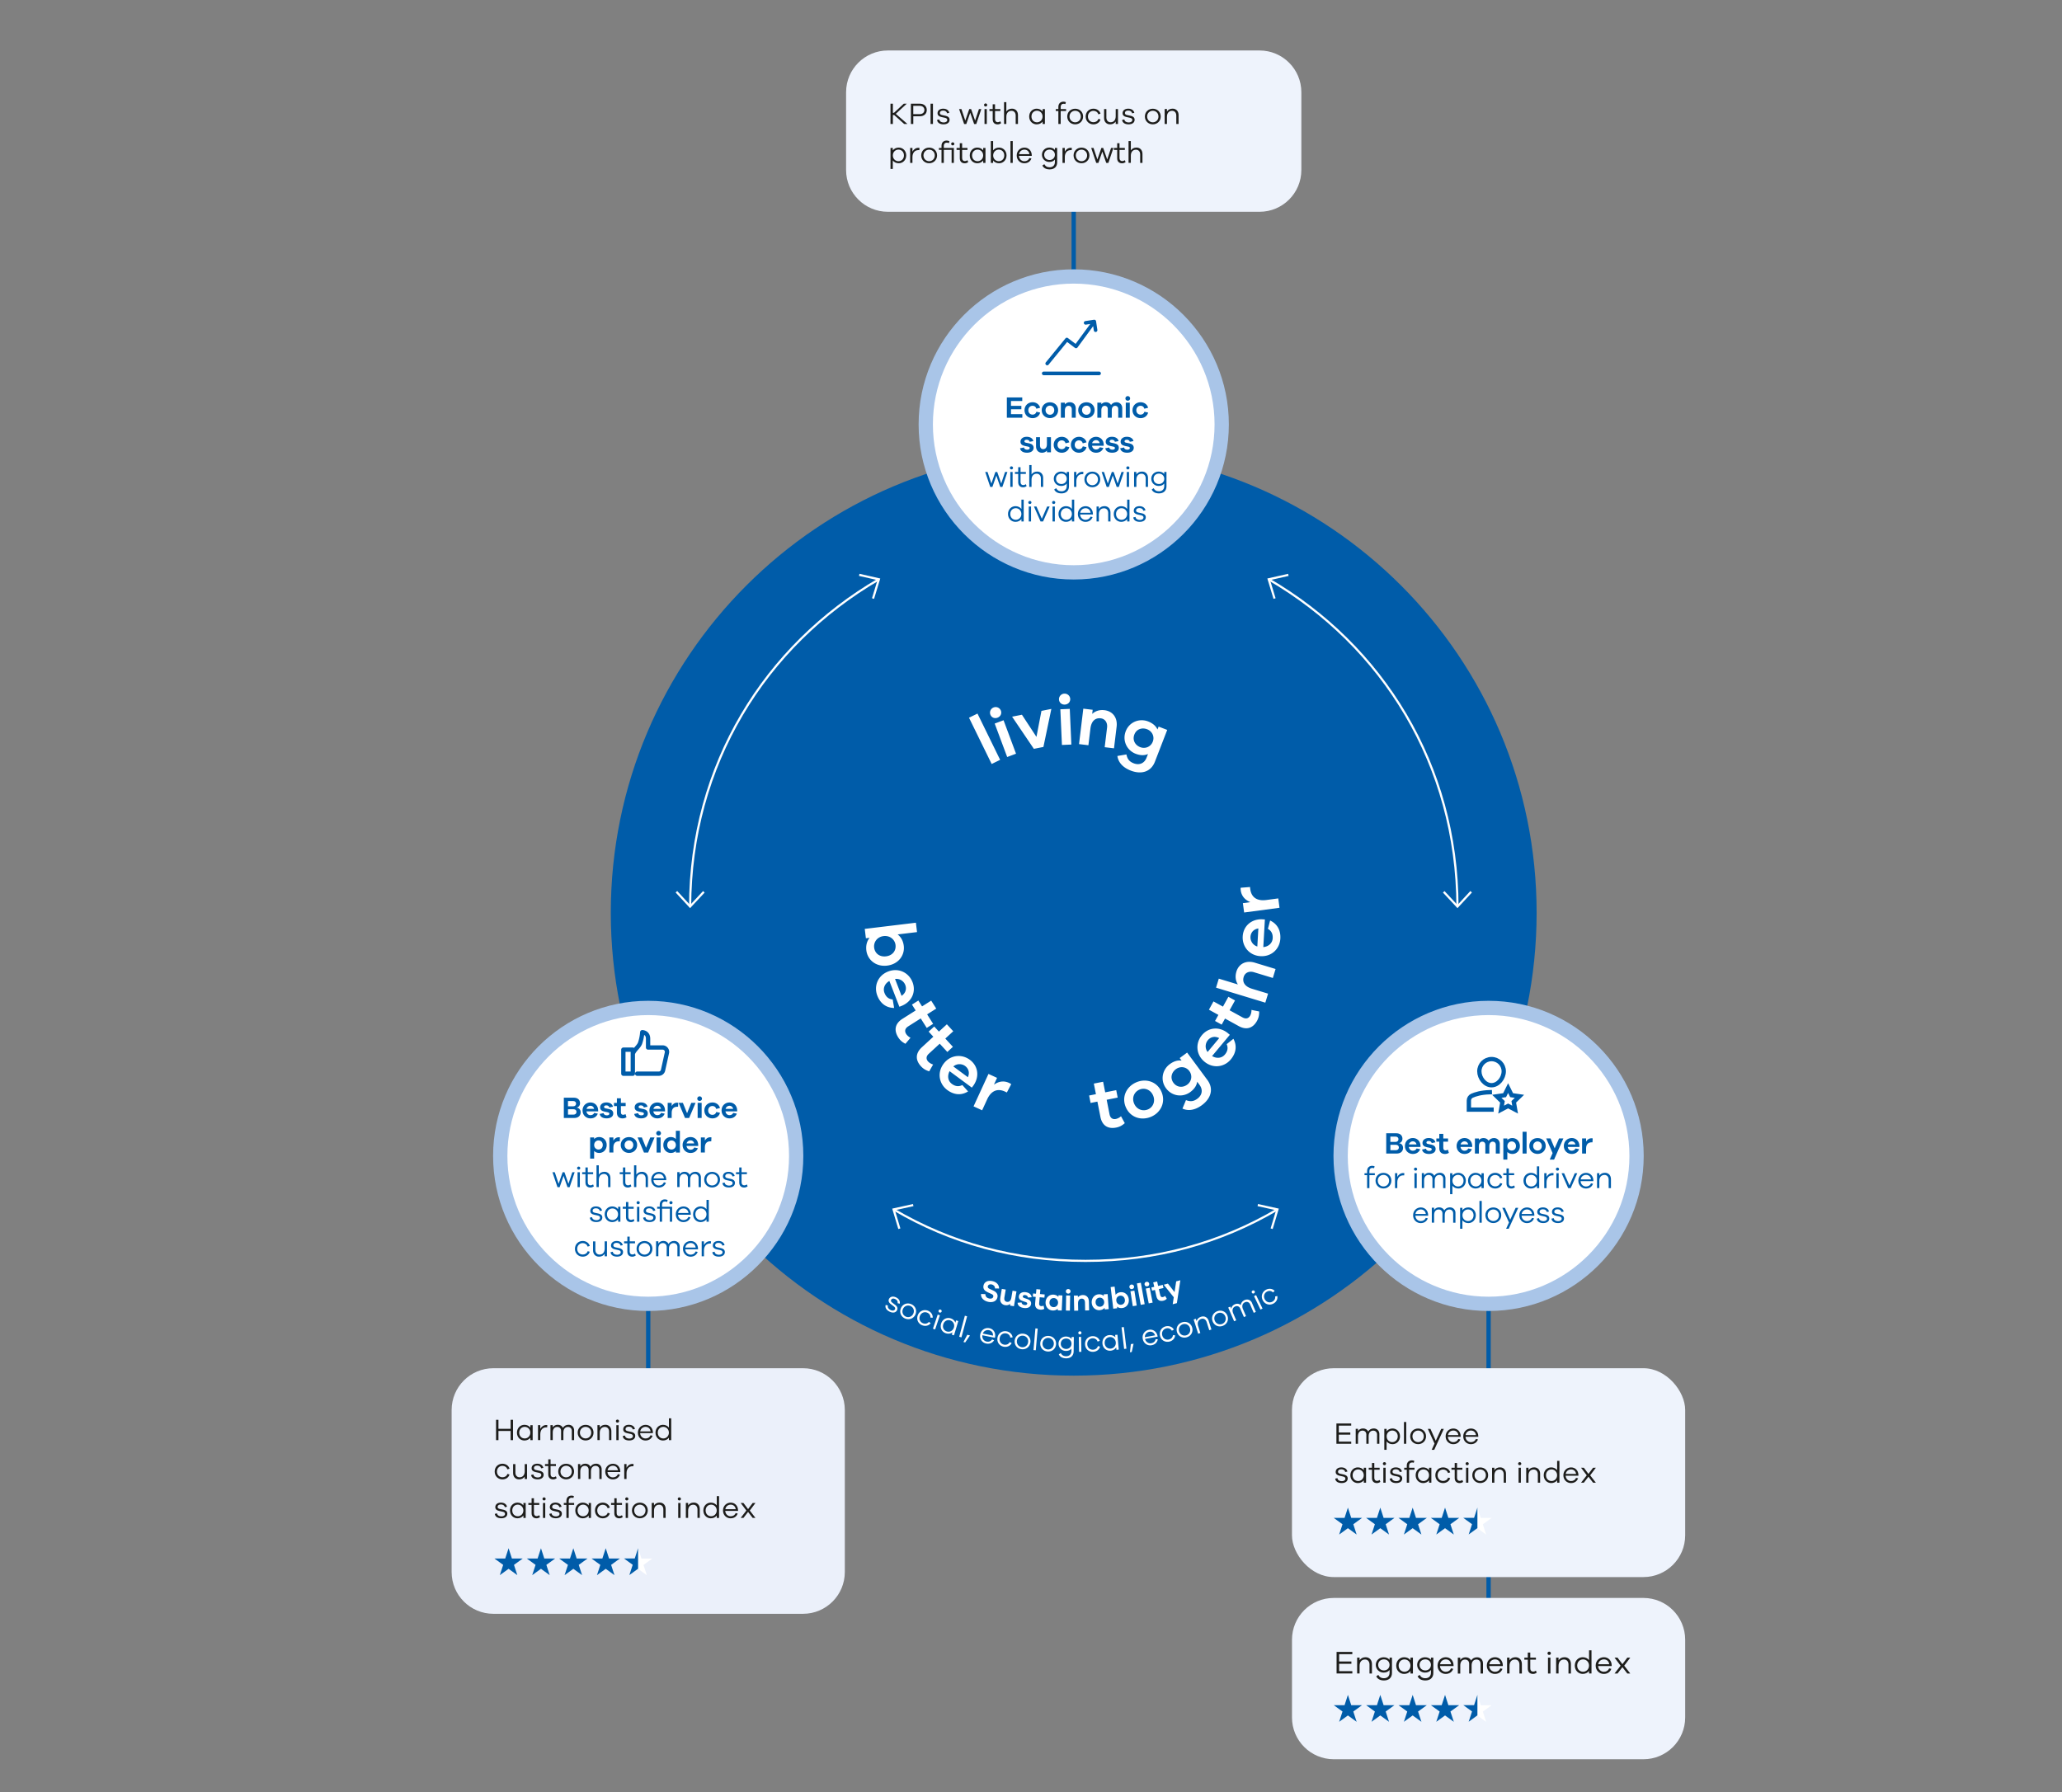 <svg xmlns="http://www.w3.org/2000/svg" width="954" height="829.21" viewBox="0 0 954 829.21"><rect x="0" y="0" width="954" height="829.21" fill="#808080" stroke="none"/><defs><clipPath id="a"><path fill="none" d="M400.09 320.97h192.29v200.97H400.09z"/></clipPath></defs><g data-name="Grafik"><path fill="none" stroke="#005ca9" stroke-width="2" d="M299.9 532.55v195.63"/><path d="M228.27 633.12h143.27c10.66 0 19.32 8.66 19.32 19.32v75c0 10.67-8.66 19.32-19.32 19.32H228.27c-10.67 0-19.32-8.66-19.32-19.32v-75c0-10.67 8.66-19.32 19.32-19.32z" fill="#ebf0fa"/><path fill="#005ca9" d="M250.28 716.42l1.54 4.76h5.01l-4.05 2.94 1.54 4.75-4.04-2.94-4.05 2.94 1.55-4.75-4.05-2.94h5l1.55-4.76zM265.26 716.42l1.54 4.76h5.01l-4.05 2.94 1.55 4.75-4.05-2.93-4.05 2.93 1.55-4.75-4.05-2.94h5l1.55-4.76zM235.3 716.42l1.54 4.76h5l-4.04 2.94 1.54 4.75-4.04-2.93-4.05 2.93 1.55-4.75-4.05-2.94h5l1.55-4.76zM280.24 716.42l1.54 4.76h5.01l-4.05 2.94 1.55 4.75-4.05-2.93-4.05 2.93 1.55-4.75-4.05-2.94h5l1.55-4.76z"/><path fill="#fff" d="M295.22 716.45l1.55 4.76h5l-4.05 2.94 1.55 4.75-4.05-2.94-4.05 2.94 1.55-4.75-4.05-2.94h5l1.55-4.76z"/><path fill="#005ca9" d="M295.22 716.39v9.51l-4.05 2.95 1.55-4.76-4.05-2.94h5l1.55-4.76zM496.76 636.55c118.29 0 214.17-95.89 214.17-214.18s-95.89-214.18-214.17-214.18-214.17 95.89-214.17 214.18 95.89 214.18 214.17 214.18"/><path fill="none" stroke="#005ca9" stroke-width="2" d="M688.7 532.55v241.29M496.76 33.52v163.42"/><path d="M410.77 23.36h171.99c10.66 0 19.32 8.66 19.32 19.32v36c0 10.66-8.66 19.32-19.32 19.32H410.77c-10.66 0-19.32-8.66-19.32-19.32v-36c0-10.67 8.66-19.32 19.32-19.32z" fill="#eef3fc"/><path d="M231.44 534.87c0-37.75 30.71-68.46 68.46-68.46s68.46 30.71 68.46 68.46-30.71 68.46-68.46 68.46-68.46-30.71-68.46-68.46" fill="#fff"/><path d="M231.44 534.87c0-37.75 30.71-68.46 68.46-68.46s68.46 30.71 68.46 68.46-30.71 68.46-68.46 68.46-68.46-30.71-68.46-68.46" fill="none" stroke="#a9c5e8" stroke-miterlimit="10" stroke-width="6.61"/><path d="M288.4 485.72h4.38v11.11h-4.38v-11.11zm6.4 11.11h9.99c.95 0 1.77-.66 1.97-1.58l1.79-8.08a2.017 2.017 0 00-1.97-2.46h-6.74v-4.04c0-3.03-2.69-3.03-2.69-3.03-.12 1.72-.46 3.42-1.01 5.05-.68 1.82-2.91 3.21-3.37 5.05" fill="none" stroke="#005ca9" stroke-linecap="round" stroke-linejoin="round" stroke-width="2"/><path d="M620.25 534.87c0-37.75 30.71-68.46 68.46-68.46s68.46 30.71 68.46 68.46-30.71 68.46-68.46 68.46-68.46-30.71-68.46-68.46" fill="#fff"/><path d="M620.25 534.87c0-37.75 30.71-68.46 68.46-68.46s68.46 30.71 68.46 68.46-30.71 68.46-68.46 68.46-68.46-30.71-68.46-68.46" fill="none" stroke="#a9c5e8" stroke-miterlimit="10" stroke-width="6.61"/><path d="M428.31 196.39c0-37.75 30.71-68.46 68.46-68.46s68.46 30.71 68.46 68.46-30.71 68.46-68.46 68.46-68.46-30.71-68.46-68.46" fill="#fff"/><path d="M428.31 196.39c0-37.75 30.71-68.46 68.46-68.46s68.46 30.71 68.46 68.46-30.71 68.46-68.46 68.46-68.46-30.71-68.46-68.46" fill="none" stroke="#a9c5e8" stroke-miterlimit="10" stroke-width="6.61"/><path d="M482.89 173.24c-.25 0-.46-.2-.46-.45 0-.12.05-.24.13-.33.08-.09.2-.14.33-.14h25.61c.12 0 .24.04.33.14.09.09.13.2.13.33 0 .25-.21.45-.46.45h-25.61zm1.61-4.58a.449.449 0 01-.35-.74l9.08-11.1c.09-.11.22-.17.35-.17s.2.03.27.09l3.87 2.92 7.52-10.25-2.9.44h-.07c-.22 0-.42-.17-.45-.39-.02-.12.01-.24.09-.34.07-.1.18-.16.3-.18l4-.61h.06c.18 0 .42.1.46.39l.61 4c.03.25-.14.48-.39.52h-.07c-.22 0-.42-.17-.45-.39l-.44-2.89-7.79 10.62c-.09.12-.22.18-.37.18s-.2-.03-.27-.09l-3.9-2.95-8.8 10.76c-.09.11-.22.16-.35.16h-.01z" fill="#005ca9" stroke="#005ca9" stroke-width=".75"/><path d="M674.31 419.49c-.14-65.46-34.57-120.72-87.34-151.43m-180.35 0c-52.76 30.71-87.19 85.97-87.33 151.43" fill="none" stroke="#fff" stroke-miterlimit="10"/><path fill="none" stroke="#fff" stroke-miterlimit="10" d="M397.53 266l9.09 2.06-2.71 8.91M325.64 412.68l-6.36 6.81-6.33-6.84M680.64 412.65l-6.33 6.84-6.36-6.81M589.68 276.97l-2.7-8.91 9.09-2.05M413.42 559.64c26.46 15.55 56.08 23.81 88.8 23.81s62.34-8.26 88.8-23.81"/><path fill="none" stroke="#fff" stroke-miterlimit="10" d="M416.09 568.57l-2.67-8.93 9.09-2.01M581.92 557.63l9.1 2.01-2.68 8.93"/><rect x="597.74" y="633.12" width="181.92" height="96.64" rx="19.32" ry="19.32" fill="#eef3fc"/><path fill="#005ca9" d="M638.6 697.63l1.54 4.75h5.01l-4.05 2.94 1.55 4.76-4.05-2.94-4.05 2.94 1.55-4.76-4.05-2.94h5l1.55-4.75zM653.58 697.63l1.54 4.75h5.01l-4.05 2.94 1.55 4.76-4.05-2.94-4.05 2.94 1.55-4.76-4.05-2.94h5l1.55-4.75zM623.62 697.63l1.54 4.75h5l-4.04 2.94 1.54 4.76-4.04-2.94-4.05 2.94 1.55-4.76-4.05-2.94h5l1.55-4.75zM668.56 697.63l1.54 4.75h5.01l-4.05 2.94 1.55 4.76-4.05-2.94-4.05 2.94 1.55-4.76-4.05-2.94h5l1.55-4.75z"/><path fill="#fff" d="M683.54 697.65l1.55 4.76h5l-4.05 2.94 1.55 4.76-4.05-2.94-4.05 2.94 1.55-4.76-4.05-2.94h5l1.55-4.76z"/><path fill="#005ca9" d="M683.54 697.6v9.51l-4.05 2.94 1.55-4.75-4.05-2.94h5l1.55-4.76z"/><path d="M617.07 739.42h143.27c10.66 0 19.32 8.66 19.32 19.32v36c0 10.67-8.66 19.32-19.32 19.32H617.07c-10.66 0-19.32-8.66-19.32-19.32v-36c0-10.67 8.66-19.32 19.32-19.32z" fill="#eef3fc"/><g><path fill="#005ca9" d="M638.6 784.28l1.54 4.76h5.01l-4.05 2.94 1.55 4.75-4.05-2.94-4.05 2.94 1.55-4.75-4.05-2.94h5l1.55-4.76zM653.58 784.28l1.54 4.76h5.01l-4.05 2.94 1.55 4.75-4.05-2.94-4.05 2.94 1.55-4.75-4.05-2.94h5l1.55-4.76zM623.62 784.28l1.54 4.76h5l-4.04 2.94 1.54 4.75-4.04-2.94-4.05 2.94 1.55-4.75-4.05-2.94h5l1.55-4.76zM668.56 784.28l1.54 4.76h5.01l-4.05 2.94 1.55 4.75-4.05-2.94-4.05 2.94 1.55-4.75-4.05-2.94h5l1.55-4.76z"/><path fill="#fff" d="M683.54 784.31l1.55 4.76h5l-4.05 2.94 1.55 4.75-4.05-2.94-4.05 2.94 1.55-4.75-4.05-2.94h5l1.55-4.76z"/><path fill="#005ca9" d="M683.54 784.25v9.51l-4.05 2.95 1.55-4.76-4.05-2.94h5l1.55-4.76z"/></g></g><g data-name="En"><g fill="#1d1d1b"><path d="M236.24 657h1.11v9.39h-1.11v-4.23h-5.63v4.23h-1.11V657h1.11v4.16h5.63V657zM245.38 659.48h1.06v6.91h-1.06v-1.11c-.62.81-1.6 1.29-2.75 1.29-1.85 0-3.46-1.44-3.46-3.63s1.61-3.63 3.46-3.63c1.15 0 2.13.48 2.75 1.29v-1.12zm-.02 3.46c0-1.65-1.26-2.69-2.58-2.69-1.41 0-2.56 1.04-2.56 2.69s1.15 2.68 2.56 2.68c1.32 0 2.58-1.04 2.58-2.68zM253.23 659.46l-.08 1.02c-.13-.01-.28-.01-.41-.01-1.82 0-2.77 1.39-2.77 3.25v2.66h-1.06v-6.91h1.06v1.71c.56-1.02 1.5-1.78 2.79-1.78.15 0 .29 0 .48.06zM265.61 661.92v4.47h-1.06v-4.29c0-1.09-.74-1.81-1.78-1.81-1.27 0-2.12.94-2.12 2.56v3.53h-1.06v-4.29c0-1.09-.74-1.81-1.76-1.81-1.27 0-2.1.94-2.1 2.56v3.53h-1.06v-6.91h1.06v1.05c.49-.76 1.28-1.22 2.35-1.22s1.95.52 2.35 1.4c.53-.85 1.43-1.4 2.61-1.4 1.46 0 2.58 1.04 2.58 2.61zM274.6 662.92c0 2.12-1.62 3.63-3.66 3.63s-3.67-1.51-3.67-3.63 1.61-3.6 3.67-3.6 3.66 1.48 3.66 3.6zm-1.06 0c0-1.58-1.19-2.66-2.61-2.66s-2.63 1.08-2.63 2.66 1.21 2.69 2.63 2.69 2.61-1.09 2.61-2.69zM282.85 662.25v4.13h-1.06v-3.94c0-1.29-.77-2.16-1.92-2.16-1.44 0-2.4.98-2.4 2.77v3.32h-1.06v-6.91h1.06v1.15c.56-.84 1.44-1.32 2.61-1.32 1.67 0 2.77 1.19 2.77 2.94zM286.41 657.59c0 .41-.32.71-.74.71s-.73-.31-.73-.71c0-.38.31-.71.73-.71s.74.34.74.71zm-.2 1.89v6.91h-1.06v-6.91h1.06zM289.15 664.28c.1.91.94 1.4 2.03 1.4.99 0 1.65-.46 1.65-1.18 0-.57-.43-.84-1.13-.99l-1.58-.35c-1.15-.24-1.79-.81-1.79-1.77 0-1.25 1.04-2.09 2.62-2.09s2.56.8 2.82 1.92l-1.02.22c-.14-.76-.8-1.27-1.82-1.27s-1.53.48-1.53 1.13c0 .55.38.8 1.05.95l1.67.36c1.01.22 1.78.76 1.78 1.81 0 1.36-1.13 2.13-2.79 2.13s-2.84-.7-3.01-2.04l1.06-.24zM302.09 663.15h-5.93c.1 1.56 1.28 2.48 2.47 2.48.98 0 1.86-.38 2.35-1.48l.95.22c-.55 1.44-1.75 2.2-3.31 2.2-1.83 0-3.5-1.41-3.5-3.61s1.67-3.64 3.57-3.64 3.32 1.39 3.39 3.45v.39zm-5.88-.8h4.8c-.2-1.36-1.15-2.1-2.31-2.1s-2.28.74-2.49 2.1zM309.48 656.3h1.06v10.09h-1.06v-1.11c-.62.81-1.6 1.29-2.75 1.29-1.85 0-3.46-1.44-3.46-3.63s1.61-3.63 3.46-3.63c1.15 0 2.13.48 2.75 1.29v-4.3zm-.01 6.64c0-1.65-1.26-2.69-2.58-2.69-1.41 0-2.56 1.04-2.56 2.69s1.15 2.68 2.56 2.68c1.32 0 2.58-1.04 2.58-2.68zM234.75 682.02l.98.27c-.38 1.41-1.74 2.28-3.26 2.28-1.95 0-3.6-1.43-3.6-3.63s1.65-3.63 3.6-3.63c1.51 0 2.86.88 3.28 2.3l-1.02.31c-.31-1.06-1.23-1.62-2.25-1.62-1.42 0-2.56 1.06-2.56 2.65s1.15 2.63 2.56 2.63c1.02 0 1.95-.52 2.28-1.55zM242.77 677.48h1.06v6.91h-1.06v-1.15c-.56.84-1.44 1.32-2.61 1.32-1.67 0-2.77-1.19-2.77-2.94v-4.13h1.06v3.94c0 1.29.77 2.16 1.92 2.16 1.44 0 2.4-.98 2.4-2.77v-3.32zM246.77 682.28c.1.91.94 1.4 2.03 1.4.99 0 1.65-.46 1.65-1.18 0-.57-.43-.84-1.13-.99l-1.58-.35c-1.15-.24-1.79-.81-1.79-1.77 0-1.25 1.04-2.09 2.62-2.09s2.56.8 2.82 1.92l-1.02.22c-.14-.76-.8-1.27-1.82-1.27s-1.53.48-1.53 1.13c0 .55.38.8 1.05.95l1.67.36c1.01.22 1.78.76 1.78 1.81 0 1.36-1.13 2.13-2.79 2.13s-2.84-.7-3.01-2.04l1.06-.24zM257.53 684.02c-.56.39-1.04.55-1.6.55-1.37 0-2.28-.81-2.28-2.34v-3.85h-1.5v-.9h1.5v-2.2h1.08v2.2h2.47v.9h-2.47v3.78c0 .9.5 1.4 1.28 1.4.39 0 .83-.17 1.18-.42l.35.88zM265.59 680.92c0 2.12-1.62 3.63-3.66 3.63s-3.67-1.51-3.67-3.63 1.61-3.6 3.67-3.6 3.66 1.48 3.66 3.6zm-1.05 0c0-1.58-1.19-2.66-2.61-2.66s-2.63 1.08-2.63 2.66 1.21 2.69 2.63 2.69 2.61-1.09 2.61-2.69zM278.36 679.92v4.47h-1.06v-4.29c0-1.09-.74-1.81-1.78-1.81-1.27 0-2.12.94-2.12 2.56v3.53h-1.06v-4.29c0-1.09-.74-1.81-1.76-1.81-1.27 0-2.1.94-2.1 2.56v3.53h-1.06v-6.91h1.06v1.05c.49-.76 1.28-1.22 2.35-1.22s1.95.52 2.35 1.4c.53-.85 1.43-1.4 2.61-1.4 1.46 0 2.58 1.04 2.58 2.61zM286.99 681.15h-5.93c.1 1.56 1.27 2.48 2.47 2.48.98 0 1.86-.38 2.35-1.48l.95.22c-.55 1.44-1.75 2.2-3.31 2.2-1.83 0-3.5-1.41-3.5-3.61s1.67-3.64 3.57-3.64 3.32 1.39 3.39 3.45v.39zm-5.89-.8h4.8c-.2-1.36-1.15-2.1-2.31-2.1s-2.28.74-2.49 2.1zM293.13 677.46l-.08 1.02c-.13-.01-.28-.01-.41-.01-1.82 0-2.77 1.39-2.77 3.25v2.66h-1.06v-6.91h1.06v1.71c.56-1.02 1.5-1.78 2.79-1.78.15 0 .29 0 .48.06zM229.97 700.28c.1.91.94 1.4 2.03 1.4.99 0 1.65-.46 1.65-1.18 0-.57-.43-.84-1.13-.99l-1.58-.35c-1.15-.24-1.79-.81-1.79-1.77 0-1.25 1.04-2.09 2.62-2.09s2.56.8 2.82 1.92l-1.02.22c-.14-.76-.8-1.27-1.82-1.27s-1.53.48-1.53 1.13c0 .55.38.8 1.05.95l1.67.36c1.01.22 1.78.76 1.78 1.81 0 1.36-1.13 2.13-2.79 2.13s-2.84-.7-3.01-2.04l1.06-.24zM242.16 695.48h1.06v6.91h-1.06v-1.11c-.62.81-1.6 1.29-2.75 1.29-1.85 0-3.46-1.44-3.46-3.63s1.61-3.63 3.46-3.63c1.15 0 2.13.48 2.75 1.29v-1.12zm-.02 3.46c0-1.65-1.26-2.69-2.58-2.69-1.41 0-2.56 1.04-2.56 2.69s1.15 2.68 2.56 2.68c1.32 0 2.58-1.04 2.58-2.68zM249.83 702.02c-.56.39-1.04.55-1.6.55-1.37 0-2.28-.81-2.28-2.34v-3.85h-1.5v-.9h1.5v-2.2h1.08v2.2h2.47v.9h-2.47v3.78c0 .9.5 1.4 1.28 1.4.39 0 .83-.17 1.18-.42l.35.88zM252.46 693.59c0 .41-.32.71-.74.71s-.73-.31-.73-.71c0-.38.31-.71.73-.71s.74.34.74.71zm-.2 1.89v6.91h-1.06v-6.91h1.06zM255.2 700.28c.1.91.94 1.4 2.03 1.4.99 0 1.65-.46 1.65-1.18 0-.57-.43-.84-1.13-.99l-1.58-.35c-1.15-.24-1.79-.81-1.79-1.77 0-1.25 1.04-2.09 2.62-2.09s2.56.8 2.82 1.92l-1.02.22c-.14-.76-.8-1.27-1.82-1.27s-1.53.48-1.53 1.13c0 .55.38.8 1.05.95l1.67.36c1.01.22 1.78.76 1.78 1.81 0 1.36-1.13 2.13-2.79 2.13s-2.84-.7-3.01-2.04l1.06-.24zM265.63 695.48v.9h-2.51v6.01h-1.07v-6.01h-1.2v-.9h1.2v-1.02c0-1.46.92-2.4 2.37-2.4.41 0 .78.08 1.12.25l-.27.87c-.25-.1-.53-.15-.78-.15-.84 0-1.37.55-1.37 1.43v1.02h2.51zM272.37 695.48h1.06v6.91h-1.06v-1.11c-.62.81-1.6 1.29-2.75 1.29-1.85 0-3.46-1.44-3.46-3.63s1.61-3.63 3.46-3.63c1.15 0 2.13.48 2.75 1.29v-1.12zm-.01 3.46c0-1.65-1.26-2.69-2.58-2.69-1.41 0-2.56 1.04-2.56 2.69s1.15 2.68 2.56 2.68c1.32 0 2.58-1.04 2.58-2.68zM281.15 700.02l.98.27c-.38 1.41-1.74 2.28-3.26 2.28-1.95 0-3.6-1.43-3.6-3.63s1.65-3.63 3.6-3.63c1.51 0 2.86.88 3.28 2.3l-1.02.31c-.31-1.06-1.23-1.62-2.25-1.62-1.42 0-2.56 1.06-2.56 2.65s1.15 2.63 2.56 2.63c1.02 0 1.95-.52 2.28-1.55zM288.1 702.02c-.56.39-1.04.55-1.6.55-1.37 0-2.28-.81-2.28-2.34v-3.85h-1.5v-.9h1.5v-2.2h1.08v2.2h2.47v.9h-2.47v3.78c0 .9.5 1.4 1.28 1.4.39 0 .83-.17 1.18-.42l.35.88zM290.73 693.59c0 .41-.32.71-.74.71s-.73-.31-.73-.71c0-.38.31-.71.73-.71s.74.34.74.71zm-.19 1.89v6.91h-1.06v-6.91h1.06zM299.7 698.92c0 2.12-1.62 3.63-3.66 3.63s-3.67-1.51-3.67-3.63 1.61-3.6 3.67-3.6 3.66 1.48 3.66 3.6zm-1.05 0c0-1.58-1.19-2.66-2.61-2.66s-2.63 1.08-2.63 2.66 1.21 2.69 2.63 2.69 2.61-1.09 2.61-2.69zM307.96 698.25v4.13h-1.06v-3.94c0-1.29-.77-2.16-1.92-2.16-1.44 0-2.4.98-2.4 2.77v3.32h-1.06v-6.91h1.06v1.15c.56-.84 1.44-1.32 2.61-1.32 1.67 0 2.77 1.19 2.77 2.94zM315.04 693.59c0 .41-.32.71-.74.71s-.73-.31-.73-.71c0-.38.31-.71.73-.71s.74.34.74.71zm-.2 1.89v6.91h-1.06v-6.91h1.06zM323.75 698.25v4.13h-1.06v-3.94c0-1.29-.77-2.16-1.92-2.16-1.44 0-2.4.98-2.4 2.77v3.32h-1.06v-6.91h1.06v1.15c.56-.84 1.44-1.32 2.61-1.32 1.67 0 2.77 1.19 2.77 2.94zM331.62 692.3h1.06v10.09h-1.06v-1.11c-.62.81-1.6 1.29-2.75 1.29-1.85 0-3.46-1.44-3.46-3.63s1.61-3.63 3.46-3.63c1.15 0 2.13.48 2.75 1.29v-4.3zm-.02 6.64c0-1.65-1.26-2.69-2.58-2.69-1.41 0-2.56 1.04-2.56 2.69s1.15 2.68 2.56 2.68c1.32 0 2.58-1.04 2.58-2.68zM341.47 699.15h-5.93c.1 1.56 1.28 2.48 2.47 2.48.98 0 1.86-.38 2.35-1.48l.95.22c-.55 1.44-1.75 2.2-3.31 2.2-1.83 0-3.5-1.41-3.5-3.61s1.67-3.64 3.57-3.64 3.32 1.39 3.39 3.45v.39zm-5.88-.8h4.8c-.2-1.36-1.15-2.1-2.31-2.1s-2.28.74-2.49 2.1zM349.52 695.48l-2.63 3.5 2.63 3.4h-1.29l-2.13-2.76-2.13 2.76h-1.29l2.63-3.4-2.63-3.5h1.29l2.13 2.84 2.13-2.84h1.29z"/></g><g fill="#005ca9"><path d="M266.81 512.53c.94.1 1.83.81 1.83 2.19 0 1.53-1.04 2.61-3.03 2.61h-4.75v-9.39h4.68c1.74 0 2.82 1.01 2.82 2.54 0 1.25-.85 1.93-1.56 2.02v.04zm-4.03-3.04v2.44h2.41c.81 0 1.34-.5 1.34-1.26 0-.71-.55-1.18-1.32-1.18h-2.44zm2.54 6.28c.88 0 1.4-.5 1.4-1.27s-.56-1.22-1.37-1.22h-2.56v2.49h2.54zM276.74 514.28h-5.42c.17 1.08.92 1.74 1.83 1.74.67 0 1.37-.21 1.78-1.04l1.65.34c-.59 1.47-1.83 2.2-3.43 2.2-1.96 0-3.64-1.47-3.64-3.68s1.68-3.7 3.67-3.7 3.5 1.43 3.56 3.63v.52zm-5.38-1.17h3.54c-.21-.95-.91-1.44-1.72-1.44s-1.6.52-1.82 1.44zM279.27 515.09c.1.71.74 1.02 1.5 1.02s1.16-.32 1.16-.77c0-.35-.27-.56-.84-.67l-1.48-.31c-1.25-.24-1.96-.9-1.96-1.95 0-1.37 1.18-2.28 2.89-2.28s2.8.8 3.07 1.99l-1.7.34c-.1-.53-.6-.97-1.4-.97-.73 0-1.04.35-1.04.74 0 .31.18.52.7.64l1.67.34c1.22.27 1.89.98 1.89 2.02 0 1.48-1.28 2.28-3.07 2.28-1.62 0-2.98-.63-3.21-2.05l1.82-.38zM289.86 517c-.56.32-1.09.52-1.82.52-1.62 0-2.62-.9-2.62-2.65v-3.05h-1.36v-1.48h1.36v-2.12h1.85v2.12h2.2v1.48h-2.2v2.89c0 .78.41 1.15 1.05 1.15.34 0 .76-.13 1.08-.32l.46 1.47zM295.25 515.09c.1.71.74 1.02 1.5 1.02s1.16-.32 1.16-.77c0-.35-.27-.56-.84-.67l-1.48-.31c-1.25-.24-1.96-.9-1.96-1.95 0-1.37 1.18-2.28 2.89-2.28s2.8.8 3.07 1.99l-1.7.34c-.1-.53-.6-.97-1.4-.97-.73 0-1.04.35-1.04.74 0 .31.18.52.7.64l1.67.34c1.22.27 1.89.98 1.89 2.02 0 1.48-1.28 2.28-3.07 2.28-1.62 0-2.98-.63-3.21-2.05l1.82-.38zM307.68 514.28h-5.42c.17 1.08.92 1.74 1.83 1.74.67 0 1.37-.21 1.78-1.04l1.65.34c-.59 1.47-1.83 2.2-3.43 2.2-1.96 0-3.64-1.47-3.64-3.68s1.68-3.7 3.67-3.7 3.5 1.43 3.56 3.63v.52zm-5.38-1.17h3.54c-.21-.95-.91-1.44-1.72-1.44s-1.6.52-1.82 1.44zM313.81 510.3l-.1 1.83c-.13-.01-.28-.01-.41-.01-1.65 0-2.54 1.01-2.54 2.84v2.35h-1.85v-6.99h1.85v1.47c.52-.9 1.33-1.55 2.54-1.55.18 0 .32 0 .5.06zM319.83 510.32h1.98l-2.97 7h-1.91l-2.96-7h1.96l1.95 4.8 1.95-4.8zM324.79 508.38c0 .62-.48 1.06-1.11 1.06s-1.09-.45-1.09-1.06c0-.57.46-1.08 1.09-1.08s1.11.5 1.11 1.08zm-.17 1.95v6.99h-1.85v-6.99h1.85zM331.4 514.55l1.71.38c-.36 1.58-1.81 2.59-3.49 2.59-2.04 0-3.75-1.47-3.75-3.68s1.71-3.7 3.75-3.7c1.65 0 3.08.99 3.49 2.56l-1.74.45c-.24-.92-.92-1.37-1.75-1.37-1.13 0-1.98.84-1.98 2.06s.84 2.04 1.98 2.04c.83 0 1.51-.42 1.78-1.33zM341.06 514.28h-5.42c.17 1.08.92 1.74 1.83 1.74.67 0 1.37-.21 1.78-1.04l1.65.34c-.59 1.47-1.83 2.2-3.43 2.2-1.96 0-3.64-1.47-3.64-3.68s1.68-3.7 3.67-3.7 3.5 1.43 3.56 3.63v.52zm-5.38-1.17h3.54c-.21-.95-.91-1.44-1.72-1.44s-1.6.52-1.82 1.44zM280.7 529.83c0 2.21-1.58 3.68-3.45 3.68-.98 0-1.79-.34-2.37-.92v3.53h-1.85v-9.79h1.85v.73c.57-.59 1.39-.92 2.37-.92 1.86 0 3.45 1.48 3.45 3.7zm-1.82 0c0-1.29-.85-2.12-1.99-2.12-1.04 0-2 .83-2 2.12s.97 2.1 2 2.1c1.13 0 1.99-.81 1.99-2.1zM286.83 526.3l-.1 1.83c-.13-.01-.28-.01-.41-.01-1.65 0-2.54 1.01-2.54 2.84v2.35h-1.85v-6.99h1.85v1.47c.52-.9 1.33-1.55 2.54-1.55.18 0 .32 0 .5.06zM294.79 529.82c0 2.2-1.72 3.68-3.78 3.68s-3.82-1.48-3.82-3.68 1.71-3.66 3.82-3.66 3.78 1.48 3.78 3.66zm-1.79 0c0-1.27-.94-2.1-1.99-2.1s-2.05.83-2.05 2.1.95 2.12 2.05 2.12 1.99-.83 1.99-2.12zM300.85 526.32h1.98l-2.97 7h-1.91l-2.96-7h1.96l1.95 4.8 1.95-4.8zM305.81 524.38c0 .62-.48 1.06-1.11 1.06s-1.09-.45-1.09-1.06c0-.57.46-1.08 1.09-1.08s1.11.5 1.11 1.08zm-.17 1.95v6.99h-1.85v-6.99h1.85zM312.7 523.24h1.85v10.09h-1.85v-.73c-.57.59-1.39.92-2.37.92-1.86 0-3.45-1.47-3.45-3.68s1.58-3.7 3.45-3.7c.98 0 1.79.34 2.37.92v-3.82zm0 6.59c0-1.29-.98-2.12-2.02-2.12-1.12 0-1.98.83-1.98 2.12s.85 2.1 1.98 2.1c1.04 0 2.02-.81 2.02-2.1zM323.03 530.28h-5.42c.17 1.08.92 1.74 1.83 1.74.67 0 1.37-.21 1.78-1.04l1.65.34c-.59 1.47-1.83 2.2-3.43 2.2-1.96 0-3.64-1.47-3.64-3.68s1.68-3.7 3.67-3.7 3.5 1.43 3.56 3.63v.52zm-5.38-1.17h3.54c-.21-.95-.91-1.44-1.72-1.44s-1.6.52-1.82 1.44zM329.16 526.3l-.1 1.83c-.13-.01-.28-.01-.41-.01-1.65 0-2.54 1.01-2.54 2.84v2.35h-1.85v-6.99h1.85v1.47c.52-.9 1.33-1.55 2.54-1.55.18 0 .32 0 .5.06zM264.79 542.42h1.08l-2.33 6.93h-.99l-1.81-5.24-1.82 5.24h-1l-2.33-6.93h1.08l1.78 5.35 1.85-5.35h.85l1.85 5.35 1.78-5.35zM268.47 540.52c0 .41-.32.71-.74.71s-.73-.31-.73-.71c0-.38.31-.71.73-.71s.74.34.74.71zm-.2 1.9v6.91h-1.06v-6.91h1.06zM274.74 548.96c-.56.39-1.04.55-1.6.55-1.37 0-2.28-.81-2.28-2.34v-3.85h-1.5v-.9h1.5v-2.2h1.08v2.2h2.47v.9h-2.47v3.78c0 .9.5 1.4 1.28 1.4.39 0 .83-.17 1.18-.42l.35.88zM282.42 545.19v4.13h-1.06v-3.94c0-1.29-.77-2.16-1.92-2.16-1.44 0-2.4.98-2.4 2.77v3.32h-1.06v-10.09h1.06v4.33c.56-.84 1.44-1.32 2.61-1.32 1.67 0 2.77 1.19 2.77 2.94zM292.1 548.96c-.56.39-1.04.55-1.6.55-1.37 0-2.28-.81-2.28-2.34v-3.85h-1.5v-.9h1.5v-2.2h1.08v2.2h2.47v.9h-2.47v3.78c0 .9.5 1.4 1.28 1.4.39 0 .83-.17 1.18-.42l.35.88zM299.78 545.19v4.13h-1.06v-3.94c0-1.29-.77-2.16-1.92-2.16-1.44 0-2.4.98-2.4 2.77v3.32h-1.06v-10.09h1.06v4.33c.56-.84 1.44-1.32 2.61-1.32 1.67 0 2.77 1.19 2.77 2.94zM308.26 546.09h-5.93c.1 1.56 1.27 2.48 2.47 2.48.98 0 1.86-.38 2.35-1.48l.95.22c-.55 1.44-1.75 2.2-3.31 2.2-1.83 0-3.5-1.41-3.5-3.61s1.67-3.64 3.57-3.64 3.32 1.39 3.39 3.45v.39zm-5.88-.8h4.8c-.2-1.36-1.15-2.1-2.31-2.1s-2.28.74-2.49 2.1zM324.28 544.85v4.47h-1.06v-4.29c0-1.09-.74-1.81-1.78-1.81-1.27 0-2.12.94-2.12 2.56v3.53h-1.06v-4.29c0-1.09-.74-1.81-1.76-1.81-1.27 0-2.1.94-2.1 2.56v3.53h-1.06v-6.91h1.06v1.05c.49-.76 1.28-1.22 2.35-1.22s1.95.52 2.35 1.4c.53-.85 1.43-1.4 2.61-1.4 1.46 0 2.58 1.04 2.58 2.61zM333.13 545.86c0 2.12-1.62 3.63-3.66 3.63s-3.67-1.51-3.67-3.63 1.61-3.6 3.67-3.6 3.66 1.48 3.66 3.6zm-1.05 0c0-1.58-1.19-2.66-2.61-2.66s-2.63 1.08-2.63 2.66 1.21 2.69 2.63 2.69 2.61-1.09 2.61-2.69zM335.28 547.22c.1.91.94 1.4 2.03 1.4.99 0 1.65-.46 1.65-1.18 0-.57-.43-.84-1.13-.99l-1.58-.35c-1.15-.24-1.79-.81-1.79-1.77 0-1.25 1.04-2.09 2.62-2.09s2.56.8 2.82 1.92l-1.02.22c-.14-.76-.8-1.27-1.82-1.27s-1.53.48-1.53 1.13c0 .55.38.8 1.05.95l1.67.36c1.01.22 1.78.76 1.78 1.81 0 1.36-1.13 2.13-2.79 2.13s-2.84-.7-3.01-2.04l1.06-.24zM345.89 548.96c-.56.39-1.04.55-1.6.55-1.37 0-2.28-.81-2.28-2.34v-3.85h-1.5v-.9h1.5v-2.2h1.08v2.2h2.47v.9h-2.47v3.78c0 .9.5 1.4 1.28 1.4.39 0 .83-.17 1.18-.42l.35.88zM273.92 563.22c.1.91.94 1.4 2.03 1.4.99 0 1.65-.46 1.65-1.18 0-.57-.43-.84-1.13-.99l-1.58-.35c-1.15-.24-1.79-.81-1.79-1.77 0-1.25 1.04-2.09 2.62-2.09s2.56.8 2.82 1.92l-1.02.22c-.14-.76-.8-1.27-1.82-1.27s-1.53.48-1.53 1.13c0 .55.38.8 1.05.95l1.67.36c1.01.22 1.78.76 1.78 1.81 0 1.36-1.13 2.13-2.79 2.13s-2.84-.7-3.01-2.04l1.06-.24zM285.97 558.42h1.06v6.91h-1.06v-1.11c-.62.81-1.6 1.29-2.75 1.29-1.85 0-3.46-1.44-3.46-3.63s1.61-3.63 3.46-3.63c1.15 0 2.13.48 2.75 1.29v-1.12zm-.02 3.46c0-1.65-1.26-2.69-2.58-2.69-1.41 0-2.56 1.04-2.56 2.69s1.15 2.68 2.56 2.68c1.32 0 2.58-1.04 2.58-2.68zM293.5 564.96c-.56.39-1.04.55-1.6.55-1.37 0-2.28-.81-2.28-2.34v-3.85h-1.5v-.9h1.5v-2.2h1.08v2.2h2.47v.9h-2.47v3.78c0 .9.5 1.4 1.28 1.4.39 0 .83-.17 1.18-.42l.35.88zM295.99 556.52c0 .41-.32.71-.74.71s-.73-.31-.73-.71c0-.38.31-.71.73-.71s.74.34.74.71zm-.2 1.9v6.91h-1.06v-6.91h1.06zM298.59 563.22c.1.91.94 1.4 2.03 1.4.99 0 1.65-.46 1.65-1.18 0-.57-.43-.84-1.13-.99l-1.58-.35c-1.15-.24-1.79-.81-1.79-1.77 0-1.25 1.04-2.09 2.62-2.09s2.56.8 2.82 1.92l-1.02.22c-.14-.76-.8-1.27-1.82-1.27s-1.53.48-1.53 1.13c0 .55.38.8 1.05.95l1.67.36c1.01.22 1.78.76 1.78 1.81 0 1.36-1.13 2.13-2.79 2.13s-2.84-.7-3.01-2.04l1.06-.24zM310.97 565.32h-1.06v-6.01h-3.6v6.01h-1.07v-6.01h-1.2v-.9h1.2v-1.02c0-1.46.92-2.4 2.38-2.4.49 0 .9.11 1.29.34l-.28.87c-.29-.15-.6-.24-.94-.24-.85 0-1.39.55-1.39 1.43v1.02h4.66v6.91zm-1.27-8.8c0-.38.31-.71.73-.71s.74.34.74.71c0 .41-.32.71-.74.71s-.73-.31-.73-.71zM319.62 562.09h-5.93c.1 1.56 1.27 2.48 2.47 2.48.98 0 1.86-.38 2.35-1.48l.95.22c-.55 1.44-1.75 2.2-3.31 2.2-1.83 0-3.5-1.41-3.5-3.61s1.67-3.64 3.57-3.64 3.32 1.39 3.39 3.45v.39zm-5.88-.8h4.8c-.2-1.36-1.15-2.1-2.31-2.1s-2.28.74-2.49 2.1zM326.87 555.24h1.06v10.09h-1.06v-1.11c-.62.81-1.6 1.29-2.75 1.29-1.85 0-3.46-1.44-3.46-3.63s1.61-3.63 3.46-3.63c1.15 0 2.13.48 2.75 1.29v-4.3zm-.01 6.64c0-1.65-1.26-2.69-2.58-2.69-1.41 0-2.56 1.04-2.56 2.69s1.15 2.68 2.56 2.68c1.32 0 2.58-1.04 2.58-2.68zM271.88 578.95l.98.27c-.38 1.41-1.74 2.28-3.26 2.28-1.95 0-3.6-1.43-3.6-3.63s1.65-3.63 3.6-3.63c1.51 0 2.86.88 3.28 2.3l-1.02.31c-.31-1.06-1.23-1.62-2.25-1.62-1.42 0-2.56 1.06-2.56 2.65s1.15 2.63 2.56 2.63c1.02 0 1.95-.52 2.28-1.55zM279.76 574.42h1.06v6.91h-1.06v-1.15c-.56.84-1.44 1.32-2.61 1.32-1.67 0-2.77-1.19-2.77-2.94v-4.13h1.06v3.94c0 1.29.77 2.16 1.92 2.16 1.44 0 2.4-.98 2.4-2.77v-3.32zM283.51 579.22c.1.91.94 1.4 2.03 1.4.99 0 1.65-.46 1.65-1.18 0-.57-.43-.84-1.13-.99l-1.58-.35c-1.15-.24-1.79-.81-1.79-1.77 0-1.25 1.04-2.09 2.62-2.09s2.56.8 2.82 1.92l-1.02.22c-.14-.76-.8-1.27-1.82-1.27s-1.53.48-1.53 1.13c0 .55.38.8 1.05.95l1.67.36c1.01.22 1.78.76 1.78 1.81 0 1.36-1.13 2.13-2.79 2.13s-2.84-.7-3.01-2.04l1.06-.24zM294.13 580.96c-.56.39-1.04.55-1.6.55-1.37 0-2.28-.81-2.28-2.34v-3.85h-1.5v-.9h1.5v-2.2h1.08v2.2h2.47v.9h-2.47v3.78c0 .9.5 1.4 1.28 1.4.39 0 .83-.17 1.18-.42l.35.88zM301.84 577.86c0 2.12-1.62 3.63-3.66 3.63s-3.67-1.51-3.67-3.63 1.61-3.6 3.67-3.6 3.66 1.48 3.66 3.6zm-1.05 0c0-1.58-1.19-2.66-2.61-2.66s-2.63 1.08-2.63 2.66 1.21 2.69 2.63 2.69 2.61-1.09 2.61-2.69zM314.47 576.85v4.47h-1.06v-4.29c0-1.09-.74-1.81-1.78-1.81-1.27 0-2.12.94-2.12 2.56v3.53h-1.06v-4.29c0-1.09-.74-1.81-1.76-1.81-1.27 0-2.1.94-2.1 2.56v3.53h-1.06v-6.91h1.06v1.05c.49-.76 1.28-1.22 2.35-1.22s1.95.52 2.35 1.4c.53-.85 1.43-1.4 2.61-1.4 1.46 0 2.58 1.04 2.58 2.61zM322.95 578.09h-5.93c.1 1.56 1.28 2.48 2.47 2.48.98 0 1.86-.38 2.35-1.48l.95.22c-.55 1.44-1.75 2.2-3.31 2.2-1.83 0-3.5-1.41-3.5-3.61s1.67-3.64 3.57-3.64 3.32 1.39 3.39 3.45v.39zm-5.88-.8h4.8c-.2-1.36-1.15-2.1-2.31-2.1s-2.28.74-2.49 2.1zM328.96 574.4l-.08 1.02c-.13-.01-.28-.01-.41-.01-1.82 0-2.77 1.39-2.77 3.25v2.66h-1.06v-6.91h1.06v1.71c.56-1.02 1.5-1.78 2.79-1.78.15 0 .29 0 .48.06zM330.61 579.22c.1.91.94 1.4 2.03 1.4.99 0 1.65-.46 1.65-1.18 0-.57-.43-.84-1.13-.99l-1.58-.35c-1.15-.24-1.79-.81-1.79-1.77 0-1.25 1.04-2.09 2.62-2.09s2.56.8 2.82 1.92l-1.02.22c-.14-.76-.8-1.27-1.82-1.27s-1.53.48-1.53 1.13c0 .55.38.8 1.05.95l1.67.36c1.01.22 1.78.76 1.78 1.81 0 1.36-1.13 2.13-2.79 2.13s-2.84-.7-3.01-2.04l1.06-.24z"/></g><g fill="#1d1d1b"><path d="M414.45 52.68l5.39 4.69h-1.51l-4.65-4.16h-.58v4.16h-1.11v-9.39h1.11v4.23h.5l4.54-4.23h1.39l-5.08 4.69zM428.78 50.9c0 1.72-1.26 2.91-3.26 2.91h-2.98v3.56h-1.11v-9.39h4.09c2 0 3.26 1.19 3.26 2.91zm-3.27 1.92c1.34 0 2.17-.8 2.17-1.92s-.83-1.92-2.17-1.92h-2.98v3.84h2.98zM431.64 47.98v9.39h-1.11v-9.39h1.11zM434.58 55.27c.1.91.94 1.4 2.03 1.4.99 0 1.65-.46 1.65-1.18 0-.57-.43-.84-1.13-.99l-1.58-.35c-1.15-.24-1.79-.81-1.79-1.77 0-1.25 1.04-2.09 2.62-2.09s2.56.8 2.82 1.92l-1.02.22c-.14-.76-.8-1.27-1.82-1.27s-1.53.48-1.53 1.13c0 .55.38.8 1.05.95l1.67.36c1.01.22 1.78.76 1.78 1.81 0 1.36-1.13 2.13-2.79 2.13s-2.84-.7-3.01-2.04l1.06-.24zM452.93 50.46h1.08l-2.33 6.93h-.99l-1.81-5.24-1.82 5.24h-1l-2.33-6.93h1.08l1.78 5.35 1.85-5.35h.85l1.85 5.35 1.78-5.35zM456.74 48.57c0 .41-.32.71-.74.71s-.73-.31-.73-.71c0-.38.31-.71.73-.71s.74.34.74.71zm-.19 1.89v6.91h-1.06v-6.91h1.06zM463.16 57.01c-.56.39-1.04.55-1.6.55-1.37 0-2.28-.81-2.28-2.34v-3.85h-1.5v-.9h1.5v-2.2h1.08v2.2h2.47v.9h-2.47v3.78c0 .9.5 1.4 1.28 1.4.39 0 .83-.17 1.18-.42l.35.88zM470.97 53.24v4.13h-1.06v-3.94c0-1.29-.77-2.16-1.92-2.16-1.44 0-2.4.98-2.4 2.77v3.32h-1.06V47.27h1.06v4.33c.56-.84 1.44-1.32 2.61-1.32 1.67 0 2.77 1.19 2.77 2.94zM482.37 50.46h1.06v6.91h-1.06v-1.11c-.62.81-1.6 1.29-2.75 1.29-1.85 0-3.46-1.44-3.46-3.63s1.61-3.63 3.46-3.63c1.15 0 2.13.48 2.75 1.29v-1.12zm-.02 3.46c0-1.65-1.26-2.69-2.58-2.69-1.41 0-2.56 1.04-2.56 2.69s1.15 2.68 2.56 2.68c1.32 0 2.58-1.04 2.58-2.68zM493.24 50.46v.9h-2.51v6.01h-1.07v-6.01h-1.2v-.9h1.2v-1.02c0-1.46.92-2.4 2.37-2.4.41 0 .78.08 1.12.25l-.27.87c-.25-.1-.53-.15-.78-.15-.84 0-1.37.55-1.37 1.43v1.02h2.51zM501.1 53.91c0 2.12-1.62 3.63-3.66 3.63s-3.67-1.51-3.67-3.63 1.61-3.6 3.67-3.6 3.66 1.48 3.66 3.6zm-1.05 0c0-1.58-1.19-2.66-2.61-2.66s-2.63 1.08-2.63 2.66 1.21 2.69 2.63 2.69 2.61-1.09 2.61-2.69zM508.17 55l.98.27c-.38 1.41-1.74 2.28-3.26 2.28-1.95 0-3.6-1.43-3.6-3.63s1.65-3.63 3.6-3.63c1.51 0 2.86.88 3.28 2.3l-1.02.31c-.31-1.06-1.23-1.62-2.25-1.62-1.42 0-2.56 1.06-2.56 2.65s1.15 2.63 2.56 2.63c1.02 0 1.95-.52 2.28-1.55zM516.19 50.46h1.06v6.91h-1.06v-1.15c-.56.84-1.44 1.32-2.61 1.32-1.67 0-2.77-1.19-2.77-2.94v-4.13h1.06v3.94c0 1.29.77 2.16 1.92 2.16 1.44 0 2.4-.98 2.4-2.77v-3.32zM520.19 55.27c.1.91.94 1.4 2.03 1.4.99 0 1.65-.46 1.65-1.18 0-.57-.43-.84-1.13-.99l-1.58-.35c-1.15-.24-1.79-.81-1.79-1.77 0-1.25 1.04-2.09 2.62-2.09s2.56.8 2.82 1.92l-1.02.22c-.14-.76-.8-1.27-1.82-1.27s-1.53.48-1.53 1.13c0 .55.38.8 1.05.95l1.67.36c1.01.22 1.78.76 1.78 1.81 0 1.36-1.13 2.13-2.79 2.13s-2.84-.7-3.01-2.04l1.06-.24zM537.02 53.91c0 2.12-1.62 3.63-3.66 3.63s-3.67-1.51-3.67-3.63 1.61-3.6 3.67-3.6 3.66 1.48 3.66 3.6zm-1.05 0c0-1.58-1.19-2.66-2.61-2.66s-2.63 1.08-2.63 2.66 1.21 2.69 2.63 2.69 2.61-1.09 2.61-2.69zM545.28 53.24v4.13h-1.06v-3.94c0-1.29-.77-2.16-1.92-2.16-1.44 0-2.4.98-2.4 2.77v3.32h-1.06v-6.91h1.06v1.15c.56-.84 1.44-1.32 2.61-1.32 1.67 0 2.77 1.19 2.77 2.94zM419.27 71.92c0 2.19-1.61 3.63-3.46 3.63-1.15 0-2.13-.48-2.75-1.29v3.91H412v-9.71h1.06v1.12c.62-.81 1.6-1.29 2.75-1.29 1.85 0 3.46 1.44 3.46 3.63zm-1.05 0c0-1.65-1.15-2.69-2.56-2.69-1.32 0-2.58 1.04-2.58 2.69s1.26 2.68 2.58 2.68c1.42 0 2.56-1.04 2.56-2.68zM425.41 68.45l-.08 1.02c-.13-.01-.28-.01-.41-.01-1.82 0-2.77 1.39-2.77 3.25v2.66h-1.06v-6.91h1.06v1.71c.56-1.02 1.5-1.78 2.79-1.78.15 0 .29 0 .48.06zM433.54 71.91c0 2.12-1.62 3.63-3.66 3.63s-3.67-1.51-3.67-3.63 1.61-3.6 3.67-3.6 3.66 1.48 3.66 3.6zm-1.05 0c0-1.58-1.19-2.66-2.61-2.66s-2.63 1.08-2.63 2.66 1.21 2.69 2.63 2.69 2.61-1.09 2.61-2.69zM441.33 75.37h-1.06v-6.01h-3.6v6.01h-1.07v-6.01h-1.2v-.9h1.2v-1.02c0-1.46.92-2.4 2.38-2.4.49 0 .9.11 1.29.34l-.28.87c-.29-.15-.6-.24-.94-.24-.85 0-1.39.55-1.39 1.43v1.02h4.66v6.91zm-1.27-8.8c0-.38.31-.71.73-.71s.74.34.74.71c0 .41-.32.71-.74.71s-.73-.31-.73-.71zM447.94 75.01c-.56.39-1.04.55-1.6.55-1.37 0-2.28-.81-2.28-2.34v-3.85h-1.5v-.9h1.5v-2.2h1.08v2.2h2.47v.9h-2.47v3.78c0 .9.5 1.4 1.28 1.4.39 0 .83-.17 1.18-.42l.35.88zM454.88 68.46h1.06v6.91h-1.06v-1.11c-.62.81-1.6 1.29-2.75 1.29-1.85 0-3.46-1.44-3.46-3.63s1.61-3.63 3.46-3.63c1.15 0 2.13.48 2.75 1.29v-1.12zm-.01 3.46c0-1.65-1.26-2.69-2.58-2.69-1.41 0-2.56 1.04-2.56 2.69s1.15 2.68 2.56 2.68c1.32 0 2.58-1.04 2.58-2.68zM465.68 71.92c0 2.19-1.61 3.63-3.46 3.63-1.15 0-2.13-.48-2.75-1.29v1.11h-1.06V65.28h1.06v4.3c.62-.81 1.6-1.29 2.75-1.29 1.85 0 3.46 1.44 3.46 3.63zm-1.05 0c0-1.65-1.15-2.69-2.56-2.69-1.32 0-2.58 1.04-2.58 2.69s1.26 2.68 2.58 2.68c1.42 0 2.56-1.04 2.56-2.68zM468.56 65.28v10.09h-1.06V65.28h1.06zM477.36 72.13h-5.93c.1 1.56 1.28 2.48 2.47 2.48.98 0 1.86-.38 2.35-1.48l.95.22c-.55 1.44-1.75 2.2-3.31 2.2-1.83 0-3.5-1.41-3.5-3.61s1.67-3.64 3.57-3.64 3.32 1.39 3.39 3.45v.39zm-5.89-.79h4.8c-.2-1.36-1.15-2.1-2.31-2.1s-2.28.74-2.49 2.1zM489.1 68.46v6.7c0 2.02-1.37 3.22-3.46 3.22-1.71 0-2.84-.67-3.38-1.79l.9-.62c.49.92 1.19 1.44 2.48 1.44 1.46 0 2.42-.92 2.42-2.4v-1.19c-.56.73-1.44 1.13-2.59 1.13-1.82 0-3.4-1.39-3.4-3.35s1.58-3.32 3.4-3.32c1.15 0 2.03.41 2.59 1.12v-.95h1.04zm-1.04 3.16c0-1.47-1.15-2.4-2.44-2.4-1.4 0-2.52.92-2.52 2.4s1.12 2.42 2.52 2.42c1.29 0 2.44-.95 2.44-2.42zM495.9 68.45l-.08 1.02c-.13-.01-.28-.01-.41-.01-1.82 0-2.77 1.39-2.77 3.25v2.66h-1.06v-6.91h1.06v1.71c.56-1.02 1.5-1.78 2.79-1.78.15 0 .29 0 .48.06zM504.03 71.91c0 2.12-1.62 3.63-3.66 3.63s-3.67-1.51-3.67-3.63 1.61-3.6 3.67-3.6 3.66 1.48 3.66 3.6zm-1.06 0c0-1.58-1.19-2.66-2.61-2.66s-2.63 1.08-2.63 2.66 1.21 2.69 2.63 2.69 2.61-1.09 2.61-2.69zM514.05 68.46h1.08l-2.33 6.93h-.99L510 70.15l-1.82 5.24h-1l-2.33-6.93h1.08l1.78 5.35 1.85-5.35h.85l1.85 5.35 1.78-5.35zM520.75 75.01c-.56.39-1.04.55-1.6.55-1.37 0-2.28-.81-2.28-2.34v-3.85h-1.5v-.9h1.5v-2.2h1.08v2.2h2.47v.9h-2.47v3.78c0 .9.5 1.4 1.28 1.4.39 0 .83-.17 1.18-.42l.35.88zM528.57 71.24v4.13h-1.06v-3.94c0-1.29-.77-2.16-1.92-2.16-1.44 0-2.4.98-2.4 2.77v3.32h-1.06V65.27h1.06v4.33c.56-.84 1.44-1.32 2.61-1.32 1.67 0 2.77 1.19 2.77 2.94z"/></g><g fill="#005ca9"><path d="M647.29 528.99c.94.1 1.84.81 1.84 2.19 0 1.53-1.04 2.61-3.03 2.61h-4.75v-9.39h4.68c1.74 0 2.82 1.01 2.82 2.54 0 1.25-.85 1.93-1.56 2.02v.04zm-4.03-3.04v2.44h2.41c.81 0 1.34-.5 1.34-1.26 0-.71-.55-1.18-1.32-1.18h-2.44zm2.54 6.28c.88 0 1.4-.5 1.4-1.27s-.56-1.22-1.37-1.22h-2.56v2.49h2.54zM657.22 530.74h-5.42c.17 1.08.92 1.74 1.83 1.74.67 0 1.37-.21 1.78-1.04l1.65.34c-.59 1.47-1.83 2.2-3.43 2.2-1.96 0-3.64-1.47-3.64-3.68s1.68-3.7 3.67-3.7 3.5 1.43 3.56 3.63v.52zm-5.38-1.17h3.54c-.21-.95-.91-1.44-1.72-1.44s-1.6.52-1.82 1.44zM659.75 531.56c.1.71.74 1.02 1.5 1.02s1.16-.32 1.16-.77c0-.35-.27-.56-.84-.67l-1.48-.31c-1.25-.24-1.96-.9-1.96-1.95 0-1.37 1.18-2.28 2.89-2.28s2.8.8 3.07 1.99l-1.7.34c-.1-.53-.6-.97-1.4-.97-.73 0-1.04.35-1.04.74 0 .31.18.52.7.64l1.67.34c1.22.27 1.89.98 1.89 2.02 0 1.48-1.28 2.28-3.07 2.28-1.62 0-2.98-.63-3.21-2.05l1.82-.38zM670.34 533.46c-.56.32-1.09.52-1.82.52-1.62 0-2.62-.9-2.62-2.65v-3.05h-1.36v-1.48h1.36v-2.12h1.85v2.12h2.2v1.48h-2.2v2.89c0 .78.41 1.15 1.05 1.15.34 0 .76-.13 1.08-.32l.46 1.47zM681.13 530.74h-5.42c.17 1.08.92 1.74 1.83 1.74.67 0 1.37-.21 1.78-1.04l1.65.34c-.59 1.47-1.83 2.2-3.43 2.2-1.96 0-3.64-1.47-3.64-3.68s1.68-3.7 3.67-3.7 3.5 1.43 3.56 3.63v.52zm-5.38-1.17h3.54c-.21-.95-.91-1.44-1.72-1.44s-1.6.52-1.82 1.44zM693.89 529.36v4.43h-1.85v-4.05c0-.9-.59-1.47-1.37-1.47-.98 0-1.62.71-1.62 2.05v3.47h-1.85v-4.05c0-.9-.59-1.47-1.37-1.47-.97 0-1.6.71-1.6 2.05v3.47h-1.85v-6.99h1.85v.76c.49-.59 1.19-.95 2.16-.95s1.86.45 2.33 1.26c.55-.77 1.4-1.26 2.52-1.26 1.48 0 2.66 1.11 2.66 2.76zM703.2 530.3c0 2.21-1.58 3.68-3.45 3.68-.98 0-1.79-.34-2.37-.92v3.53h-1.85v-9.79h1.85v.73c.57-.59 1.39-.92 2.37-.92 1.86 0 3.45 1.48 3.45 3.7zm-1.82 0c0-1.29-.85-2.12-1.99-2.12-1.04 0-2 .83-2 2.12s.97 2.1 2 2.1c1.13 0 1.99-.81 1.99-2.1zM706.29 523.7v10.09h-1.85V523.7h1.85zM715.14 530.28c0 2.2-1.72 3.68-3.78 3.68s-3.82-1.48-3.82-3.68 1.71-3.66 3.82-3.66 3.78 1.48 3.78 3.66zm-1.79 0c0-1.27-.94-2.1-1.99-2.1s-2.04.83-2.04 2.1.95 2.12 2.04 2.12 1.99-.83 1.99-2.12zM721.31 526.78h2l-4.31 9.81h-2l1.32-3-2.97-6.81h2l1.93 4.61 2.03-4.61zM730.74 530.74h-5.42c.17 1.08.92 1.74 1.83 1.74.67 0 1.37-.21 1.78-1.04l1.65.34c-.59 1.47-1.83 2.2-3.43 2.2-1.96 0-3.64-1.47-3.64-3.68s1.68-3.7 3.67-3.7 3.5 1.43 3.56 3.63v.52zm-5.38-1.17h3.54c-.21-.95-.91-1.44-1.72-1.44s-1.6.52-1.82 1.44zM736.87 526.77l-.1 1.83c-.13-.01-.28-.01-.41-.01-1.65 0-2.54 1.01-2.54 2.84v2.35h-1.85v-6.99h1.85v1.47c.52-.9 1.33-1.55 2.54-1.55.18 0 .32 0 .5.06zM636.08 542.88v.9h-2.51v6.01h-1.07v-6.01h-1.2v-.9h1.2v-1.02c0-1.46.92-2.4 2.37-2.4.41 0 .78.08 1.12.25l-.27.87c-.25-.1-.53-.15-.79-.15-.84 0-1.37.55-1.37 1.43v1.02h2.51zM643.73 546.32c0 2.12-1.62 3.63-3.66 3.63s-3.67-1.51-3.67-3.63 1.61-3.6 3.67-3.6 3.66 1.48 3.66 3.6zm-1.05 0c0-1.58-1.19-2.66-2.61-2.66s-2.63 1.08-2.63 2.66 1.21 2.69 2.63 2.69 2.61-1.09 2.61-2.69zM649.73 542.86l-.08 1.02c-.13-.01-.28-.01-.41-.01-1.82 0-2.77 1.39-2.77 3.25v2.66h-1.06v-6.91h1.06v1.71c.56-1.02 1.5-1.78 2.79-1.78.15 0 .29 0 .48.06zM655.66 540.99c0 .41-.32.71-.74.71s-.73-.31-.73-.71c0-.38.31-.71.73-.71s.74.34.74.71zm-.19 1.89v6.91h-1.06v-6.91h1.06zM668.75 545.31v4.47h-1.06v-4.29c0-1.09-.74-1.81-1.78-1.81-1.27 0-2.12.94-2.12 2.56v3.53h-1.06v-4.29c0-1.09-.74-1.81-1.76-1.81-1.27 0-2.1.94-2.1 2.56v3.53h-1.06v-6.91h1.06v1.05c.49-.76 1.28-1.22 2.35-1.22s1.95.52 2.35 1.4c.53-.85 1.43-1.4 2.61-1.4 1.46 0 2.58 1.04 2.58 2.61zM678.17 546.34c0 2.19-1.61 3.63-3.46 3.63-1.15 0-2.13-.48-2.75-1.29v3.91h-1.06v-9.71h1.06V544c.62-.81 1.6-1.29 2.75-1.29 1.85 0 3.46 1.44 3.46 3.63zm-1.05 0c0-1.65-1.15-2.69-2.56-2.69-1.32 0-2.58 1.04-2.58 2.69s1.26 2.68 2.58 2.68c1.42 0 2.56-1.04 2.56-2.68zM685.42 542.88h1.06v6.91h-1.06v-1.11c-.62.81-1.6 1.29-2.75 1.29-1.85 0-3.46-1.44-3.46-3.63s1.61-3.63 3.46-3.63c1.15 0 2.13.48 2.75 1.29v-1.12zm-.02 3.46c0-1.65-1.26-2.69-2.58-2.69-1.41 0-2.56 1.04-2.56 2.69s1.15 2.68 2.56 2.68c1.32 0 2.58-1.04 2.58-2.68zM694.05 547.42l.98.27c-.38 1.41-1.74 2.28-3.26 2.28-1.95 0-3.6-1.43-3.6-3.63s1.65-3.63 3.6-3.63c1.51 0 2.86.88 3.28 2.3l-1.02.31c-.31-1.06-1.23-1.62-2.25-1.62-1.42 0-2.56 1.06-2.56 2.65s1.15 2.63 2.56 2.63c1.02 0 1.95-.52 2.28-1.55zM700.87 549.42c-.56.39-1.04.55-1.6.55-1.37 0-2.28-.81-2.28-2.34v-3.85h-1.5v-.9h1.5v-2.2h1.08v2.2h2.47v.9h-2.47v3.78c0 .9.5 1.4 1.28 1.4.39 0 .83-.17 1.18-.42l.35.88zM711.06 539.7h1.06v10.09h-1.06v-1.11c-.62.81-1.6 1.29-2.75 1.29-1.85 0-3.46-1.44-3.46-3.63s1.61-3.63 3.46-3.63c1.15 0 2.13.48 2.75 1.29v-4.3zm-.01 6.64c0-1.65-1.26-2.69-2.58-2.69-1.41 0-2.56 1.04-2.56 2.69s1.15 2.68 2.56 2.68c1.32 0 2.58-1.04 2.58-2.68zM718.78 542.86l-.08 1.02c-.13-.01-.28-.01-.41-.01-1.82 0-2.77 1.39-2.77 3.25v2.66h-1.06v-6.91h1.06v1.71c.56-1.02 1.5-1.78 2.79-1.78.15 0 .29 0 .48.06zM721.32 540.99c0 .41-.32.71-.74.71s-.73-.31-.73-.71c0-.38.31-.71.73-.71s.74.34.74.71zm-.19 1.89v6.91h-1.06v-6.91h1.06zM728.58 542.88h1.16l-3.05 6.91h-1.16l-3.05-6.91h1.16l2.48 5.65 2.46-5.65zM737.2 546.55h-5.93c.1 1.56 1.28 2.48 2.47 2.48.98 0 1.86-.38 2.35-1.48l.95.22c-.55 1.44-1.75 2.2-3.31 2.2-1.83 0-3.5-1.41-3.5-3.61s1.67-3.64 3.57-3.64 3.32 1.39 3.39 3.45v.39zm-5.88-.8h4.8c-.2-1.36-1.15-2.1-2.31-2.1s-2.28.74-2.49 2.1zM745.32 545.65v4.13h-1.06v-3.94c0-1.29-.77-2.16-1.92-2.16-1.44 0-2.4.98-2.4 2.77v3.32h-1.06v-6.91h1.06v1.15c.56-.84 1.44-1.32 2.61-1.32 1.67 0 2.77 1.19 2.77 2.94zM660.75 562.55h-5.93c.1 1.56 1.28 2.48 2.47 2.48.98 0 1.86-.38 2.35-1.48l.95.22c-.55 1.44-1.75 2.2-3.31 2.2-1.83 0-3.5-1.41-3.5-3.61s1.67-3.64 3.57-3.64 3.32 1.39 3.39 3.45v.39zm-5.88-.8h4.8c-.2-1.36-1.15-2.1-2.31-2.1s-2.28.74-2.49 2.1zM673.38 561.31v4.47h-1.06v-4.29c0-1.09-.74-1.81-1.78-1.81-1.27 0-2.12.94-2.12 2.56v3.53h-1.06v-4.29c0-1.09-.74-1.81-1.76-1.81-1.27 0-2.1.94-2.1 2.56v3.53h-1.06v-6.91h1.06v1.05c.49-.76 1.28-1.22 2.35-1.22s1.95.52 2.35 1.4c.53-.85 1.43-1.4 2.61-1.4 1.46 0 2.58 1.04 2.58 2.61zM682.8 562.34c0 2.19-1.61 3.63-3.46 3.63-1.15 0-2.13-.48-2.75-1.29v3.91h-1.06v-9.71h1.06V560c.62-.81 1.6-1.29 2.75-1.29 1.85 0 3.46 1.44 3.46 3.63zm-1.05 0c0-1.65-1.15-2.69-2.56-2.69-1.32 0-2.58 1.04-2.58 2.69s1.26 2.68 2.58 2.68c1.42 0 2.56-1.04 2.56-2.68zM685.54 555.7v10.09h-1.06V555.7h1.06zM694.56 562.32c0 2.12-1.62 3.63-3.66 3.63s-3.67-1.51-3.67-3.63 1.61-3.6 3.67-3.6 3.66 1.48 3.66 3.6zm-1.05 0c0-1.58-1.19-2.66-2.61-2.66s-2.63 1.08-2.63 2.66 1.21 2.69 2.63 2.69 2.61-1.09 2.61-2.69zM701.24 558.88h1.19l-4.43 9.71h-1.19l1.33-2.9-3.1-6.81h1.21l2.46 5.52 2.52-5.52zM709.89 562.55h-5.93c.1 1.56 1.27 2.48 2.47 2.48.98 0 1.86-.38 2.35-1.48l.95.22c-.55 1.44-1.75 2.2-3.31 2.2-1.83 0-3.5-1.41-3.5-3.61s1.67-3.64 3.57-3.64 3.32 1.39 3.39 3.45v.39zm-5.88-.8h4.8c-.2-1.36-1.15-2.1-2.31-2.1s-2.28.74-2.49 2.1zM712.04 563.68c.1.91.94 1.4 2.03 1.4.99 0 1.65-.46 1.65-1.18 0-.57-.43-.84-1.13-.99l-1.58-.35c-1.15-.24-1.79-.81-1.79-1.77 0-1.25 1.04-2.09 2.62-2.09s2.56.8 2.82 1.92l-1.02.22c-.14-.76-.8-1.27-1.82-1.27s-1.53.48-1.53 1.13c0 .55.38.8 1.05.95l1.67.36c1.01.22 1.78.76 1.78 1.81 0 1.36-1.13 2.13-2.79 2.13s-2.84-.7-3.01-2.04l1.06-.24zM718.85 563.68c.1.91.94 1.4 2.03 1.4.99 0 1.65-.46 1.65-1.18 0-.57-.43-.84-1.13-.99l-1.58-.35c-1.15-.24-1.79-.81-1.79-1.77 0-1.25 1.04-2.09 2.62-2.09s2.56.8 2.82 1.92l-1.02.22c-.14-.76-.8-1.27-1.82-1.27s-1.53.48-1.53 1.13c0 .55.38.8 1.05.95l1.67.36c1.01.22 1.78.76 1.78 1.81 0 1.36-1.13 2.13-2.79 2.13s-2.84-.7-3.01-2.04l1.06-.24z"/></g><g fill="#005ca9"><path d="M467.74 191.63h5.25v1.67h-7.16v-9.39h7.12v1.65h-5.21v2.24h4.8v1.58h-4.8v2.24zM479.52 190.53l1.71.38c-.36 1.58-1.81 2.59-3.49 2.59-2.04 0-3.75-1.47-3.75-3.68s1.71-3.7 3.75-3.7c1.65 0 3.08.99 3.49 2.56l-1.74.45c-.24-.92-.92-1.37-1.75-1.37-1.13 0-1.98.84-1.98 2.06s.84 2.04 1.98 2.04c.83 0 1.51-.42 1.78-1.33zM489.55 189.8c0 2.2-1.72 3.68-3.78 3.68s-3.82-1.48-3.82-3.68 1.71-3.66 3.82-3.66 3.78 1.48 3.78 3.66zm-1.79 0c0-1.27-.94-2.1-1.99-2.1s-2.04.83-2.04 2.1.95 2.12 2.04 2.12 1.99-.83 1.99-2.12zM497.7 189.04v4.26h-1.83v-3.87c0-.98-.59-1.65-1.44-1.65-1.06 0-1.76.73-1.76 2.24v3.28h-1.85v-6.99h1.85v.81c.55-.64 1.33-1.01 2.3-1.01 1.65 0 2.75 1.18 2.75 2.93zM506.44 189.8c0 2.2-1.72 3.68-3.78 3.68s-3.82-1.48-3.82-3.68 1.71-3.66 3.82-3.66 3.78 1.48 3.78 3.66zm-1.79 0c0-1.27-.94-2.1-1.99-2.1s-2.05.83-2.05 2.1.95 2.12 2.05 2.12 1.99-.83 1.99-2.12zM519.21 188.87v4.43h-1.85v-4.05c0-.9-.59-1.47-1.37-1.47-.98 0-1.62.71-1.62 2.05v3.47h-1.85v-4.05c0-.9-.59-1.47-1.37-1.47-.97 0-1.6.71-1.6 2.05v3.47h-1.85v-6.99h1.85v.76c.49-.59 1.19-.95 2.16-.95s1.86.45 2.33 1.26c.55-.77 1.4-1.26 2.52-1.26 1.48 0 2.66 1.11 2.66 2.76zM522.87 184.36c0 .62-.48 1.06-1.11 1.06s-1.09-.45-1.09-1.06c0-.57.46-1.08 1.09-1.08s1.11.5 1.11 1.08zm-.17 1.95v6.99h-1.85v-6.99h1.85zM529.48 190.53l1.71.38c-.36 1.58-1.81 2.59-3.49 2.59-2.04 0-3.75-1.47-3.75-3.68s1.71-3.7 3.75-3.7c1.65 0 3.08.99 3.49 2.56l-1.74.45c-.24-.92-.92-1.37-1.75-1.37-1.13 0-1.98.84-1.98 2.06s.84 2.04 1.98 2.04c.83 0 1.51-.42 1.78-1.33zM473.75 207.07c.1.71.74 1.02 1.5 1.02s1.16-.32 1.16-.77c0-.35-.27-.56-.84-.67l-1.48-.31c-1.25-.24-1.96-.9-1.96-1.95 0-1.37 1.18-2.28 2.89-2.28s2.8.8 3.07 1.99l-1.7.34c-.1-.53-.6-.97-1.4-.97-.73 0-1.04.35-1.04.74 0 .31.18.52.7.64l1.67.34c1.22.27 1.89.98 1.89 2.02 0 1.48-1.28 2.28-3.07 2.28-1.62 0-2.98-.63-3.21-2.05l1.82-.38zM484.38 202.31h1.85v6.99h-1.85v-.81c-.55.64-1.33 1.01-2.3 1.01-1.65 0-2.75-1.18-2.75-2.93v-4.26h1.83v3.87c0 .98.59 1.65 1.44 1.65 1.06 0 1.76-.73 1.76-2.24v-3.28zM493.02 206.53l1.71.38c-.36 1.58-1.81 2.59-3.49 2.59-2.04 0-3.75-1.47-3.75-3.68s1.71-3.7 3.75-3.7c1.65 0 3.08.99 3.49 2.56l-1.74.45c-.24-.92-.92-1.37-1.75-1.37-1.13 0-1.98.84-1.98 2.06s.84 2.04 1.98 2.04c.83 0 1.51-.42 1.78-1.33zM500.98 206.53l1.71.38c-.36 1.58-1.81 2.59-3.49 2.59-2.04 0-3.75-1.47-3.75-3.68s1.71-3.7 3.75-3.7c1.65 0 3.08.99 3.49 2.56l-1.74.45c-.24-.92-.92-1.37-1.75-1.37-1.13 0-1.98.84-1.98 2.06s.84 2.04 1.98 2.04c.83 0 1.51-.42 1.78-1.33zM510.65 206.26h-5.42c.17 1.08.92 1.74 1.83 1.74.67 0 1.37-.21 1.78-1.04l1.65.34c-.59 1.47-1.83 2.2-3.43 2.2-1.96 0-3.64-1.47-3.64-3.68s1.68-3.7 3.67-3.7 3.5 1.43 3.56 3.63v.52zm-5.38-1.18h3.54c-.21-.95-.91-1.44-1.72-1.44s-1.6.52-1.82 1.44zM513.18 207.07c.1.71.74 1.02 1.5 1.02s1.16-.32 1.16-.77c0-.35-.27-.56-.84-.67l-1.48-.31c-1.25-.24-1.96-.9-1.96-1.95 0-1.37 1.18-2.28 2.89-2.28s2.8.8 3.07 1.99l-1.7.34c-.1-.53-.6-.97-1.4-.97-.73 0-1.04.35-1.04.74 0 .31.18.52.7.64l1.67.34c1.22.27 1.89.98 1.89 2.02 0 1.48-1.28 2.28-3.07 2.28-1.62 0-2.98-.63-3.21-2.05l1.82-.38zM520.08 207.07c.1.71.74 1.02 1.5 1.02s1.16-.32 1.16-.77c0-.35-.27-.56-.84-.67l-1.48-.31c-1.25-.24-1.96-.9-1.96-1.95 0-1.37 1.18-2.28 2.89-2.28s2.8.8 3.07 1.99l-1.7.34c-.1-.53-.6-.97-1.4-.97-.73 0-1.04.35-1.04.74 0 .31.18.52.7.64l1.67.34c1.22.27 1.89.98 1.89 2.02 0 1.48-1.28 2.28-3.07 2.28-1.62 0-2.98-.63-3.21-2.05l1.82-.38zM465.01 218.39h1.08l-2.33 6.93h-.99l-1.81-5.24-1.82 5.24h-1l-2.33-6.93h1.08l1.78 5.35 1.85-5.35h.85l1.85 5.35 1.78-5.35zM468.69 216.5c0 .41-.32.71-.74.71s-.73-.31-.73-.71c0-.38.31-.71.73-.71s.74.34.74.71zm-.2 1.89v6.91h-1.06v-6.91h1.06zM474.96 224.94c-.56.39-1.04.55-1.6.55-1.37 0-2.28-.81-2.28-2.34v-3.85h-1.5v-.9h1.5v-2.2h1.08v2.2h2.47v.9h-2.47v3.78c0 .9.5 1.4 1.28 1.4.39 0 .83-.17 1.18-.42l.35.88zM482.63 221.17v4.13h-1.06v-3.94c0-1.29-.77-2.16-1.92-2.16-1.44 0-2.4.98-2.4 2.77v3.32h-1.06V215.2h1.06v4.33c.56-.84 1.44-1.32 2.61-1.32 1.67 0 2.77 1.19 2.77 2.94zM494.57 218.39v6.7c0 2.02-1.37 3.22-3.46 3.22-1.71 0-2.84-.67-3.38-1.79l.9-.62c.49.92 1.19 1.44 2.48 1.44 1.46 0 2.42-.92 2.42-2.4v-1.19c-.56.73-1.44 1.13-2.59 1.13-1.82 0-3.4-1.39-3.4-3.35s1.58-3.32 3.4-3.32c1.15 0 2.03.41 2.59 1.12v-.95h1.04zm-1.03 3.16c0-1.47-1.15-2.4-2.44-2.4-1.4 0-2.52.92-2.52 2.4s1.12 2.42 2.52 2.42c1.29 0 2.44-.95 2.44-2.42zM501.24 218.38l-.08 1.02c-.13-.01-.28-.01-.41-.01-1.82 0-2.77 1.39-2.77 3.25v2.66h-1.06v-6.91h1.06v1.71c.56-1.02 1.5-1.78 2.79-1.78.15 0 .29 0 .48.06zM509.04 221.84c0 2.12-1.62 3.63-3.66 3.63s-3.67-1.51-3.67-3.63 1.61-3.6 3.67-3.6 3.66 1.48 3.66 3.6zm-1.05 0c0-1.58-1.19-2.66-2.61-2.66s-2.63 1.08-2.63 2.66 1.21 2.69 2.63 2.69 2.61-1.09 2.61-2.69zM518.88 218.39h1.08l-2.33 6.93h-.99l-1.81-5.24-1.82 5.24h-1l-2.33-6.93h1.08l1.78 5.35 1.85-5.35h.85l1.85 5.35 1.78-5.35zM522.56 216.5c0 .41-.32.71-.74.71s-.73-.31-.73-.71c0-.38.31-.71.73-.71s.74.34.74.71zm-.2 1.89v6.91h-1.06v-6.91h1.06zM531.13 221.17v4.13h-1.06v-3.94c0-1.29-.77-2.16-1.92-2.16-1.44 0-2.4.98-2.4 2.77v3.32h-1.06v-6.91h1.06v1.15c.56-.84 1.44-1.32 2.61-1.32 1.67 0 2.77 1.19 2.77 2.94zM539.68 218.39v6.7c0 2.02-1.37 3.22-3.46 3.22-1.71 0-2.84-.67-3.38-1.79l.9-.62c.49.92 1.19 1.44 2.48 1.44 1.46 0 2.42-.92 2.42-2.4v-1.19c-.56.73-1.44 1.13-2.59 1.13-1.82 0-3.4-1.39-3.4-3.35s1.58-3.32 3.4-3.32c1.15 0 2.03.41 2.59 1.12v-.95h1.04zm-1.03 3.16c0-1.47-1.15-2.4-2.44-2.4-1.4 0-2.52.92-2.52 2.4s1.12 2.42 2.52 2.42c1.29 0 2.44-.95 2.44-2.42zM472.57 231.21h1.06v10.09h-1.06v-1.11c-.62.81-1.6 1.29-2.75 1.29-1.85 0-3.46-1.44-3.46-3.63s1.61-3.63 3.46-3.63c1.15 0 2.13.48 2.75 1.29v-4.3zm-.02 6.64c0-1.65-1.26-2.69-2.58-2.69-1.41 0-2.56 1.04-2.56 2.69s1.15 2.68 2.56 2.68c1.32 0 2.58-1.04 2.58-2.68zM477.21 232.5c0 .41-.32.71-.74.71s-.73-.31-.73-.71c0-.38.31-.71.73-.71s.74.34.74.71zm-.19 1.89v6.91h-1.06v-6.91h1.06zM484.47 234.39h1.16l-3.05 6.91h-1.16l-3.05-6.91h1.16l2.48 5.65 2.46-5.65zM488.23 232.5c0 .41-.32.71-.74.71s-.73-.31-.73-.71c0-.38.31-.71.73-.71s.74.34.74.71zm-.2 1.89v6.91h-1.06v-6.91h1.06zM495.93 231.21h1.06v10.09h-1.06v-1.11c-.62.81-1.6 1.29-2.75 1.29-1.85 0-3.46-1.44-3.46-3.63s1.61-3.63 3.46-3.63c1.15 0 2.13.48 2.75 1.29v-4.3zm-.01 6.64c0-1.65-1.26-2.69-2.58-2.69-1.41 0-2.56 1.04-2.56 2.69s1.15 2.68 2.56 2.68c1.32 0 2.58-1.04 2.58-2.68zM505.65 238.06h-5.93c.1 1.56 1.28 2.48 2.47 2.48.98 0 1.86-.38 2.35-1.48l.95.22c-.55 1.44-1.75 2.2-3.31 2.2-1.83 0-3.5-1.41-3.5-3.61s1.67-3.64 3.57-3.64 3.32 1.39 3.39 3.45v.39zm-5.88-.79h4.8c-.2-1.36-1.15-2.1-2.31-2.1s-2.28.74-2.49 2.1zM513.77 237.17v4.13h-1.06v-3.94c0-1.29-.77-2.16-1.92-2.16-1.44 0-2.4.98-2.4 2.77v3.32h-1.06v-6.91h1.06v1.15c.56-.84 1.44-1.32 2.61-1.32 1.67 0 2.77 1.19 2.77 2.94zM521.5 231.21h1.06v10.09h-1.06v-1.11c-.62.81-1.6 1.29-2.75 1.29-1.85 0-3.46-1.44-3.46-3.63s1.61-3.63 3.46-3.63c1.15 0 2.13.48 2.75 1.29v-4.3zm-.02 6.64c0-1.65-1.26-2.69-2.58-2.69-1.41 0-2.56 1.04-2.56 2.69s1.15 2.68 2.56 2.68c1.32 0 2.58-1.04 2.58-2.68zM525.36 239.2c.1.91.94 1.4 2.03 1.4.99 0 1.65-.46 1.65-1.18 0-.57-.43-.84-1.13-.99l-1.58-.35c-1.15-.24-1.79-.81-1.79-1.77 0-1.25 1.04-2.09 2.62-2.09s2.56.8 2.82 1.92l-1.02.22c-.14-.76-.8-1.27-1.82-1.27s-1.53.48-1.53 1.13c0 .55.38.8 1.05.95l1.67.36c1.01.22 1.78.76 1.78 1.81 0 1.36-1.13 2.13-2.79 2.13s-2.84-.7-3.01-2.04l1.06-.24z"/></g><g fill="#1d1d1b"><path d="M619.41 667.08h5.74v1.01h-6.85v-9.39h6.84v.99h-5.73v3.18h5.32v.99h-5.32v3.21zM638.17 663.62v4.47h-1.06v-4.29c0-1.09-.74-1.81-1.78-1.81-1.27 0-2.12.94-2.12 2.56v3.53h-1.06v-4.29c0-1.09-.74-1.81-1.76-1.81-1.27 0-2.1.94-2.1 2.56v3.53h-1.06v-6.91h1.06v1.05c.49-.76 1.28-1.22 2.35-1.22s1.95.52 2.35 1.4c.53-.85 1.43-1.4 2.61-1.4 1.46 0 2.58 1.04 2.58 2.61zM647.73 664.64c0 2.19-1.61 3.63-3.46 3.63-1.15 0-2.13-.48-2.75-1.29v3.91h-1.06v-9.71h1.06v1.12c.62-.81 1.6-1.29 2.75-1.29 1.85 0 3.46 1.44 3.46 3.63zm-1.05 0c0-1.65-1.15-2.69-2.56-2.69-1.32 0-2.58 1.04-2.58 2.69s1.26 2.68 2.58 2.68c1.42 0 2.56-1.04 2.56-2.68zM650.61 658v10.09h-1.06V658h1.06zM659.77 664.63c0 2.12-1.62 3.63-3.66 3.63s-3.67-1.51-3.67-3.63 1.61-3.6 3.67-3.6 3.66 1.48 3.66 3.6zm-1.05 0c0-1.58-1.19-2.66-2.61-2.66s-2.63 1.08-2.63 2.66 1.21 2.69 2.63 2.69 2.61-1.09 2.61-2.69zM666.8 661.18h1.19l-4.43 9.71h-1.19l1.33-2.9-3.1-6.81h1.21l2.46 5.52 2.52-5.52zM675.8 664.85h-5.93c.1 1.56 1.27 2.48 2.47 2.48.98 0 1.86-.38 2.35-1.48l.95.22c-.55 1.44-1.75 2.2-3.31 2.2-1.83 0-3.5-1.41-3.5-3.61s1.67-3.64 3.57-3.64 3.32 1.39 3.39 3.45v.39zm-5.88-.8h4.8c-.2-1.36-1.15-2.1-2.31-2.1s-2.28.74-2.49 2.1zM683.95 664.85h-5.93c.1 1.56 1.27 2.48 2.47 2.48.98 0 1.86-.38 2.35-1.48l.95.22c-.55 1.44-1.75 2.2-3.31 2.2-1.83 0-3.5-1.41-3.5-3.61s1.67-3.64 3.57-3.64 3.32 1.39 3.39 3.45v.39zm-5.88-.8h4.8c-.2-1.36-1.15-2.1-2.31-2.1s-2.28.74-2.49 2.1zM618.78 683.99c.1.91.94 1.4 2.03 1.4.99 0 1.65-.46 1.65-1.18 0-.57-.43-.84-1.13-.99l-1.58-.35c-1.15-.24-1.79-.81-1.79-1.77 0-1.25 1.04-2.09 2.62-2.09s2.56.8 2.82 1.92l-1.02.22c-.14-.76-.8-1.27-1.82-1.27s-1.53.48-1.53 1.13c0 .55.38.8 1.05.95l1.67.36c1.01.22 1.78.76 1.78 1.81 0 1.36-1.13 2.13-2.79 2.13s-2.84-.7-3.01-2.04l1.06-.24zM630.96 679.18h1.06v6.91h-1.06v-1.11c-.62.81-1.6 1.29-2.75 1.29-1.85 0-3.46-1.44-3.46-3.63s1.61-3.63 3.46-3.63c1.15 0 2.13.48 2.75 1.29v-1.12zm-.01 3.46c0-1.65-1.26-2.69-2.58-2.69-1.41 0-2.56 1.04-2.56 2.69s1.15 2.68 2.56 2.68c1.32 0 2.58-1.04 2.58-2.68zM638.63 685.72c-.56.39-1.04.55-1.6.55-1.37 0-2.28-.81-2.28-2.34v-3.85h-1.5v-.9h1.5v-2.2h1.08v2.2h2.47v.9h-2.47v3.78c0 .9.5 1.4 1.28 1.4.39 0 .83-.17 1.18-.42l.35.88zM641.26 677.29c0 .41-.32.71-.74.71s-.73-.31-.73-.71c0-.38.31-.71.73-.71s.74.34.74.71zm-.19 1.89v6.91h-1.06v-6.91h1.06zM644 683.99c.1.91.94 1.4 2.03 1.4.99 0 1.65-.46 1.65-1.18 0-.57-.43-.84-1.13-.99l-1.58-.35c-1.15-.24-1.79-.81-1.79-1.77 0-1.25 1.04-2.09 2.62-2.09s2.56.8 2.82 1.92l-1.02.22c-.14-.76-.8-1.27-1.82-1.27s-1.53.48-1.53 1.13c0 .55.38.8 1.05.95l1.67.36c1.01.22 1.78.76 1.78 1.81 0 1.36-1.13 2.13-2.79 2.13s-2.84-.7-3.01-2.04l1.06-.24zM654.44 679.18v.9h-2.51v6.01h-1.07v-6.01h-1.2v-.9h1.2v-1.02c0-1.46.92-2.4 2.37-2.4.41 0 .78.08 1.12.25l-.27.87c-.25-.1-.53-.15-.78-.15-.84 0-1.37.55-1.37 1.43v1.02h2.51zM661.17 679.18h1.06v6.91h-1.06v-1.11c-.62.81-1.6 1.29-2.75 1.29-1.85 0-3.46-1.44-3.46-3.63s1.61-3.63 3.46-3.63c1.15 0 2.13.48 2.75 1.29v-1.12zm-.01 3.46c0-1.65-1.26-2.69-2.58-2.69-1.41 0-2.56 1.04-2.56 2.69s1.15 2.68 2.56 2.68c1.32 0 2.58-1.04 2.58-2.68zM669.95 683.72l.98.27c-.38 1.41-1.74 2.28-3.26 2.28-1.95 0-3.6-1.43-3.6-3.63s1.65-3.63 3.6-3.63c1.51 0 2.86.88 3.28 2.3l-1.02.31c-.31-1.06-1.23-1.62-2.25-1.62-1.42 0-2.56 1.06-2.56 2.65s1.15 2.63 2.56 2.63c1.02 0 1.95-.52 2.28-1.55zM676.91 685.72c-.56.39-1.04.55-1.6.55-1.37 0-2.28-.81-2.28-2.34v-3.85h-1.5v-.9h1.5v-2.2h1.08v2.2h2.47v.9h-2.47v3.78c0 .9.5 1.4 1.28 1.4.39 0 .83-.17 1.18-.42l.35.88zM679.54 677.29c0 .41-.32.71-.74.71s-.73-.31-.73-.71c0-.38.31-.71.73-.71s.74.34.74.71zm-.2 1.89v6.91h-1.06v-6.91h1.06zM688.5 682.63c0 2.12-1.62 3.63-3.66 3.63s-3.67-1.51-3.67-3.63 1.61-3.6 3.67-3.6 3.66 1.48 3.66 3.6zm-1.05 0c0-1.58-1.19-2.66-2.61-2.66s-2.63 1.08-2.63 2.66 1.21 2.69 2.63 2.69 2.61-1.09 2.61-2.69zM696.76 681.96v4.13h-1.06v-3.94c0-1.29-.77-2.16-1.92-2.16-1.44 0-2.4.98-2.4 2.77v3.32h-1.06v-6.91h1.06v1.15c.56-.84 1.44-1.32 2.61-1.32 1.67 0 2.77 1.19 2.77 2.94zM703.84 677.29c0 .41-.32.71-.74.71s-.73-.31-.73-.71c0-.38.31-.71.73-.71s.74.34.74.71zm-.2 1.89v6.91h-1.06v-6.91h1.06zM712.55 681.96v4.13h-1.06v-3.94c0-1.29-.77-2.16-1.92-2.16-1.44 0-2.4.98-2.4 2.77v3.32h-1.06v-6.91h1.06v1.15c.56-.84 1.44-1.32 2.61-1.32 1.67 0 2.77 1.19 2.77 2.94zM720.42 676h1.06v10.09h-1.06v-1.11c-.62.81-1.6 1.29-2.75 1.29-1.85 0-3.46-1.44-3.46-3.63s1.61-3.63 3.46-3.63c1.15 0 2.13.48 2.75 1.29V676zm-.01 6.64c0-1.65-1.26-2.69-2.58-2.69-1.41 0-2.56 1.04-2.56 2.69s1.15 2.68 2.56 2.68c1.32 0 2.58-1.04 2.58-2.68zM730.28 682.85h-5.93c.1 1.56 1.28 2.48 2.47 2.48.98 0 1.86-.38 2.35-1.48l.95.22c-.55 1.44-1.75 2.2-3.31 2.2-1.83 0-3.5-1.41-3.5-3.61s1.67-3.64 3.57-3.64 3.32 1.39 3.39 3.45v.39zm-5.89-.8h4.8c-.2-1.36-1.15-2.1-2.31-2.1s-2.28.74-2.49 2.1zM738.33 679.18l-2.63 3.5 2.63 3.4h-1.29l-2.13-2.76-2.13 2.76h-1.29l2.63-3.4-2.63-3.5h1.29l2.13 2.84 2.13-2.84h1.29z"/></g><g fill="#1d1d1b"><path d="M619.56 773.31h6.11v1.07h-7.29v-9.99h7.28v1.06h-6.1v3.38h5.67v1.06h-5.67v3.41zM634.74 769.99v4.4h-1.13v-4.19c0-1.37-.82-2.3-2.04-2.3-1.54 0-2.55 1.04-2.55 2.95v3.53h-1.13v-7.35h1.13v1.22c.6-.89 1.54-1.4 2.77-1.4 1.77 0 2.95 1.27 2.95 3.13zM644 767.04v7.13c0 2.15-1.46 3.43-3.68 3.43-1.82 0-3.03-.72-3.59-1.91l.95-.66c.52.98 1.27 1.54 2.64 1.54 1.55 0 2.58-.98 2.58-2.55v-1.27c-.6.77-1.54 1.21-2.76 1.21-1.94 0-3.62-1.48-3.62-3.56s1.68-3.53 3.62-3.53c1.22 0 2.16.43 2.76 1.19v-1.01h1.1zm-1.11 3.35c0-1.57-1.22-2.55-2.59-2.55-1.49 0-2.68.98-2.68 2.55s1.19 2.58 2.68 2.58c1.37 0 2.59-1.01 2.59-2.58zM652.57 767.04h1.13v7.35h-1.13v-1.18c-.66.86-1.7 1.37-2.92 1.37-1.97 0-3.68-1.54-3.68-3.86s1.71-3.86 3.68-3.86c1.22 0 2.27.51 2.92 1.37v-1.19zm-.01 3.68c0-1.76-1.34-2.86-2.74-2.86-1.51 0-2.73 1.1-2.73 2.86s1.22 2.85 2.73 2.85c1.4 0 2.74-1.1 2.74-2.85zM663.14 767.04v7.13c0 2.15-1.46 3.43-3.68 3.43-1.82 0-3.03-.72-3.59-1.91l.95-.66c.52.98 1.27 1.54 2.64 1.54 1.55 0 2.58-.98 2.58-2.55v-1.27c-.6.77-1.54 1.21-2.76 1.21-1.94 0-3.62-1.48-3.62-3.56s1.68-3.53 3.62-3.53c1.22 0 2.16.43 2.76 1.19v-1.01h1.1zm-1.1 3.35c0-1.57-1.22-2.55-2.59-2.55-1.49 0-2.68.98-2.68 2.55s1.19 2.58 2.68 2.58c1.37 0 2.59-1.01 2.59-2.58zM672.52 770.94h-6.31c.1 1.65 1.36 2.64 2.62 2.64 1.04 0 1.98-.4 2.5-1.58l1.01.24c-.58 1.54-1.86 2.34-3.52 2.34-1.95 0-3.73-1.51-3.73-3.85s1.77-3.88 3.8-3.88 3.53 1.48 3.61 3.67v.42zm-6.26-.85h5.11c-.21-1.45-1.22-2.24-2.46-2.24s-2.43.79-2.65 2.24zM686.12 769.63v4.76h-1.13v-4.56c0-1.16-.79-1.92-1.89-1.92-1.36 0-2.25 1-2.25 2.73v3.76h-1.13v-4.56c0-1.16-.79-1.92-1.88-1.92-1.36 0-2.24 1-2.24 2.73v3.76h-1.13v-7.35h1.13v1.12c.52-.81 1.36-1.3 2.5-1.3s2.07.55 2.5 1.49c.57-.91 1.52-1.49 2.77-1.49 1.55 0 2.74 1.1 2.74 2.77zM695.31 770.94H689c.1 1.65 1.36 2.64 2.62 2.64 1.04 0 1.98-.4 2.5-1.58l1.01.24c-.58 1.54-1.86 2.34-3.52 2.34-1.95 0-3.73-1.51-3.73-3.85s1.77-3.88 3.8-3.88 3.53 1.48 3.61 3.67v.42zm-6.26-.85h5.11c-.21-1.45-1.22-2.24-2.46-2.24s-2.43.79-2.65 2.24zM704.11 769.99v4.4h-1.13v-4.19c0-1.37-.82-2.3-2.04-2.3-1.54 0-2.55 1.04-2.55 2.95v3.53h-1.13v-7.35h1.13v1.22c.6-.89 1.54-1.4 2.77-1.4 1.77 0 2.95 1.27 2.95 3.13zM710.97 774c-.6.42-1.1.58-1.7.58-1.46 0-2.43-.86-2.43-2.49v-4.1h-1.59v-.95h1.59v-2.34h1.15v2.34h2.62v.95h-2.62v4.03c0 .95.54 1.49 1.36 1.49.42 0 .88-.18 1.25-.45l.37.94zM717.53 765.03c0 .43-.34.76-.79.76s-.78-.33-.78-.76c0-.4.33-.76.78-.76s.79.36.79.76zm-.21 2.01v7.35h-1.13v-7.35h1.13zM726.8 769.99v4.4h-1.13v-4.19c0-1.37-.82-2.3-2.04-2.3-1.54 0-2.55 1.04-2.55 2.95v3.53h-1.13v-7.35h1.13v1.22c.6-.89 1.54-1.4 2.77-1.4 1.77 0 2.95 1.27 2.95 3.13zM735.19 763.65h1.13v10.73h-1.13v-1.18c-.66.86-1.7 1.37-2.92 1.37-1.97 0-3.68-1.54-3.68-3.86s1.71-3.86 3.68-3.86c1.22 0 2.27.51 2.92 1.37v-4.58zm-.02 7.07c0-1.76-1.34-2.86-2.74-2.86-1.51 0-2.73 1.1-2.73 2.86s1.22 2.85 2.73 2.85c1.4 0 2.74-1.1 2.74-2.85zM745.68 770.94h-6.31c.1 1.65 1.36 2.64 2.62 2.64 1.04 0 1.98-.4 2.5-1.58l1.01.24c-.58 1.54-1.86 2.34-3.52 2.34-1.95 0-3.73-1.51-3.73-3.85s1.77-3.88 3.8-3.88 3.53 1.48 3.61 3.67v.42zm-6.26-.85h5.11c-.21-1.45-1.22-2.24-2.46-2.24s-2.43.79-2.65 2.24zM754.26 767.04l-2.8 3.73 2.8 3.62h-1.37l-2.27-2.94-2.27 2.94h-1.37l2.8-3.62-2.8-3.73h1.37l2.27 3.03 2.27-3.03h1.37z"/></g><g clip-path="url(#a)" fill="#fff"><path d="M574.04 412c.38 2.82 2.17 4.52 4.43 5.45l-3.44.46.58 4.33 16.37-2.19-.58-4.33-5.51.74c-4.3.57-6.94-1.18-7.45-5.05-.04-.3-.09-.66-.09-.96l-4.33.34c-.07.45-.03.77.03 1.2m4.5 21.5c.11-1.92 1.36-3.5 3.64-3.87l-.48 8.36c-2.15-.65-3.26-2.64-3.16-4.49m5.44-8.11c-5.2-.16-8.77 3.28-9.04 7.91-.27 4.69 3.01 8.86 8.23 9.16 5.22.3 8.92-3.47 9.18-8.1.22-3.77-1.34-6.81-4.73-8.39l-1.02 3.86c1.9 1.07 2.3 2.75 2.21 4.34-.12 2.15-1.78 3.84-4.34 4.1l.73-12.79-1.22-.07zm-11.96 24.24c-.66 2.19-.39 4.24.69 5.92l-8.84-2.69-1.27 4.18 22.8 6.94 1.27-4.18-7.41-2.25c-3.42-1.04-4.59-3.12-3.86-5.5.6-1.96 2.52-2.83 4.74-2.16l8.74 2.66 1.26-4.15-9.63-2.93c-3.96-1.2-7.37.46-8.5 4.16m6.97 17.7c.04.89-.18 1.9-.56 2.6-.73 1.33-1.95 1.76-3.58.86l-5.97-3.29 2.51-4.55-3.07-1.69-2.51 4.55-4.38-2.41-2.11 3.83 4.38 2.41-1.55 2.81 3.07 1.69 1.55-2.81 6.32 3.48c3.62 2 6.61.96 8.47-2.4.83-1.51 1.03-2.83 1-4.36l-3.57-.72zm-20.15 13.99c1.23-1.47 3.18-2 5.23-.94l-5.37 6.43a4.43 4.43 0 01.14-5.49m9.21-3.27c-4.07-3.23-9-2.6-11.97.96-3.01 3.61-2.87 8.91 1.15 12.26 4.01 3.35 9.23 2.53 12.2-1.02 2.42-2.9 2.99-6.26 1.21-9.56l-3.11 2.49c.88 1.99.2 3.58-.82 4.8-1.38 1.65-3.72 2.03-5.93.7l8.21-9.83-.94-.79zm-18.76 23.85c-2.13 1.57-4.81 1.29-6.38-.84-1.55-2.1-1.02-4.72 1.11-6.3 1.94-1.44 4.68-1.24 6.24.87 1.57 2.13.98 4.84-.97 6.27m-2.62-11.12c-1.71-.26-3.59.26-5.48 1.66-3.46 2.56-4.46 7.45-1.72 11.15 2.79 3.78 7.78 4.3 11.24 1.74 1.89-1.4 2.94-3.04 3.18-4.78l1.06 1.44c1.73 2.34 1.22 4.82-1 6.45-1.76 1.3-3.29 1.4-5.25.63l-1.63 3.92c2.77 1.25 5.91.7 9.02-1.6 4.23-3.13 5.52-7.57 2.53-11.62l-9.38-12.7-3.44 2.54.87 1.17zm-15.6 22.6c-2.38.99-5.21.05-6.38-2.76-1.16-2.78.17-5.45 2.56-6.44 2.29-.95 5.09 0 6.25 2.78 1.17 2.81-.13 5.47-2.42 6.42m-5.24-12.6c-4.62 1.92-7 6.71-5.03 11.45 2 4.8 7.07 6.49 11.69 4.57 4.49-1.87 6.91-6.67 4.91-11.47-1.97-4.74-7.08-6.42-11.57-4.55m-7.2 15.76c-.66.6-1.57 1.09-2.35 1.24-1.49.3-2.6-.36-2.96-2.18l-1.32-6.69 5.1-1.01-.68-3.44-5.1 1.01-.97-4.9-4.29.85.97 4.9-3.15.62.68 3.44 3.15-.62 1.4 7.08c.8 4.06 3.52 5.68 7.29 4.93 1.69-.33 2.83-1.03 3.98-2.04l-1.75-3.2zm-51.82-15.45c-2.59-1.19-4.98-.58-6.98.84l1.45-3.16-3.97-1.82-6.9 15.01 3.97 1.82 2.32-5.05c1.81-3.94 4.7-5.24 8.25-3.61.27.12.6.28.86.43l2.02-3.84c-.34-.3-.64-.44-1.03-.62m-20.26-7.78c1.54 1.14 2.19 3.06 1.25 5.16l-6.74-4.98c1.72-1.44 4-1.29 5.49-.19m3.82 9c2.98-4.26 2.06-9.14-1.67-11.89-3.78-2.79-9.06-2.33-12.17 1.88-3.11 4.21-1.98 9.36 1.75 12.12 3.04 2.24 6.43 2.61 9.61.64l-2.67-2.96c-1.93 1-3.56.42-4.84-.53-1.73-1.28-2.24-3.59-1.05-5.88l10.3 7.61.73-.98zm-18.65-9.7c-.86-.25-1.75-.78-2.29-1.36-1.03-1.12-1.05-2.41.32-3.66l5.02-4.62 3.52 3.83 2.58-2.38-3.52-3.83 3.68-3.38-2.96-3.22-3.68 3.38-2.17-2.36-2.58 2.37 2.17 2.36-5.31 4.89c-3.05 2.8-3.01 5.97-.41 8.79 1.17 1.27 2.36 1.88 3.81 2.34l1.82-3.16zm-10.46-12.38c-.8-.4-1.58-1.08-2.01-1.75-.81-1.29-.6-2.56.97-3.55l5.76-3.65 2.78 4.39 2.96-1.88-2.78-4.39 4.22-2.67-2.34-3.69-4.22 2.67-1.72-2.71-2.96 1.88 1.72 2.71-6.1 3.86c-3.5 2.21-4.03 5.33-1.98 8.58.92 1.46 1.98 2.27 3.34 2.98l2.35-2.78zm-2.43-24.43c.69 1.79.21 3.75-1.71 5.03L414.1 453c2.23-.3 4.06 1.05 4.73 2.78m-1.6 9.64c4.8-2 6.63-6.62 4.96-10.94-1.7-4.38-6.41-6.82-11.28-4.93-4.88 1.89-6.68 6.85-5.01 11.17 1.36 3.52 4.03 5.65 7.78 5.69l-.67-3.93c-2.17-.19-3.23-1.55-3.8-3.04-.78-2.01.03-4.24 2.26-5.53l4.63 11.95 1.14-.44zm-12.8-26.96c-.29-2.43 1.34-4.93 4.36-5.3 3.02-.36 5.24 1.67 5.53 4.1.32 2.66-1.38 4.9-4.4 5.27-3.02.36-5.17-1.41-5.49-4.07m13.71-.78c-.28-2.3-1.3-4.11-2.84-5.29l8.97-1.08-.52-4.34-23.66 2.86.52 4.34 1.71-.21c-1.22 1.51-1.78 3.52-1.5 5.82.53 4.37 4.43 7.67 9.62 7.04 5.19-.63 8.23-4.76 7.7-9.13M527.53 345.73c-2.47-.96-3.66-3.37-2.71-5.84.94-2.44 3.44-3.39 5.91-2.43 2.25.87 3.55 3.29 2.61 5.73-.96 2.47-3.56 3.42-5.81 2.54m7.99-8.16c-.7-1.58-2.15-2.89-4.34-3.74-4.01-1.55-8.68.22-10.34 4.52-1.7 4.38.54 8.87 4.55 10.43 2.19.85 4.14.86 5.74.13l-.65 1.67c-1.05 2.72-3.42 3.61-5.98 2.62-2.04-.79-2.94-2.03-3.35-4.1l-4.18.72c.43 3.01 2.57 5.36 6.18 6.76 4.91 1.9 9.35.6 11.17-4.09l5.7-14.73-3.98-1.54-.53 1.36zm-24.54-8.94c-2.27-.27-4.21.36-5.67 1.72l.23-1.91-4.34-.52-1.98 16.4 4.34.52.93-7.69c.43-3.55 2.28-5.06 4.78-4.76 2.01.24 3.19 1.99 2.92 4.29l-1.1 9.07 4.31.52 1.21-9.99c.5-4.11-1.73-7.18-5.61-7.65m-20.42-.42l.73 16.51 4.36-.19-.73-16.51-4.36.19zm1.84-7.24a2.564 2.564 0 00-2.47 2.66c.06 1.46 1.2 2.47 2.69 2.4 1.49-.07 2.57-1.17 2.5-2.63-.06-1.36-1.24-2.5-2.73-2.43m-12.89 20.01l-6.72-10.25-4.55.9 10.07 14.88 4.42-.87 3.67-17.6-4.58.91-2.31 12.03zm-19.32-6.17l5.78 15.48 4.09-1.53-5.77-15.48-4.09 1.53zm-.48-7.45c-1.39.52-2 2.02-1.53 3.29.51 1.36 1.9 1.97 3.3 1.45s2.08-1.91 1.57-3.27a2.58 2.58 0 00-3.34-1.47m-11.4 4.75l10.48 21.41 3.92-1.92-10.48-21.41-3.92 1.92z"/></g><path d="M697.74 503.49l1.62 3.28 3.62.53-2.62 2.55.62 3.61-3.24-1.7-3.24 1.7.62-3.61-2.62-2.55 3.62-.53 1.62-3.28zm-13.31-7.77c0-3.12 2.53-5.65 5.64-5.65s5.65 2.53 5.65 5.65-2.53 6.45-5.65 6.45-5.64-3.33-5.64-6.45zm4.84 9.68c-4.04.1-6.75.97-8.25 1.64-.87.39-1.43 1.25-1.43 2.21v4.21h10.48" fill="none" stroke="#005ca9" stroke-linecap="square" stroke-miterlimit="10" stroke-width="2"/><circle cx="496.56" cy="424.68" r="200.88" fill="none"/><path d="M410.83 604.08c-.3.87.26 1.66 1.25 2.13.9.42 1.69.28 1.99-.37.24-.52-.04-.94-.61-1.38l-1.29-.99c-.94-.7-1.28-1.49-.88-2.36.53-1.13 1.82-1.45 3.25-.78 1.41.66 1.98 1.81 1.74 2.93l-1.02-.23c.19-.74-.18-1.49-1.11-1.92-.89-.41-1.58-.21-1.86.38-.23.49 0 .88.55 1.31l1.36 1.03c.82.63 1.29 1.44.85 2.39-.58 1.23-1.93 1.45-3.42.75-1.43-.67-2.28-1.84-1.86-3.12l1.06.23zM423.55 608.2c-.82 1.95-2.9 2.71-4.77 1.93-1.9-.8-2.8-2.81-1.98-4.76.82-1.95 2.88-2.69 4.77-1.9 1.87.79 2.79 2.78 1.98 4.73zm-.97-.41c.61-1.46-.07-2.91-1.37-3.46-1.32-.55-2.84-.02-3.46 1.43-.62 1.47.07 2.94 1.39 3.5 1.3.55 2.82 0 3.44-1.47zM429.75 611.68l.83.59c-.85 1.19-2.42 1.54-3.85 1-1.82-.68-2.88-2.59-2.11-4.65.75-2.03 2.81-2.82 4.63-2.15 1.42.53 2.37 1.82 2.27 3.29l-1.06-.07c.08-1.1-.59-1.95-1.55-2.31-1.33-.49-2.77.11-3.32 1.59-.56 1.51.16 2.87 1.49 3.36.96.36 2 .19 2.68-.66zM434.85 608.64l-2.21 6.54-1.01-.34 2.21-6.54 1.01.34zm.79-1.73c-.13.38-.53.57-.93.44a.698.698 0 01-.46-.91c.12-.36.52-.58.92-.44.4.13.6.56.47.91zM442.35 610.99l1.02.31-2 6.6-1.02-.31.32-1.06c-.83.6-1.9.77-3 .44-1.77-.54-2.89-2.38-2.26-4.47.63-2.09 2.59-3 4.36-2.47 1.1.33 1.9 1.07 2.25 2.03l.32-1.07zm-1.02 3.31c.48-1.58-.43-2.94-1.69-3.32-1.35-.41-2.75.25-3.23 1.83-.47 1.57.32 2.89 1.68 3.3 1.26.38 2.77-.24 3.24-1.81zM447.44 609.1l-2.62 9.73-1.03-.28 2.62-9.73 1.03.28zM448.75 617.98l-2.2 3.22-.81-.21 1.79-3.35 1.22.31v.03zM460.31 619.04l-5.8-1.18c-.21 1.54.75 2.68 1.92 2.92.96.2 1.9 0 2.6-.99l.89.41c-.82 1.3-2.15 1.8-3.68 1.49-1.8-.37-3.15-2.08-2.71-4.24.44-2.17 2.36-3.23 4.22-2.85 1.82.37 2.97 2.02 2.63 4.05l-.08.38zm-5.6-1.96l4.71.96c.08-1.37-.71-2.29-1.84-2.52-1.1-.22-2.38.27-2.86 1.56zM467.13 621.04l.92.42c-.6 1.34-2.08 1.98-3.58 1.73-1.92-.31-3.33-1.98-2.98-4.15.34-2.14 2.21-3.32 4.13-3.01 1.49.24 2.68 1.33 2.87 2.79l-1.06.14c-.13-1.1-.96-1.8-1.97-1.96-1.4-.23-2.7.64-2.95 2.21-.26 1.59.71 2.78 2.11 3.01 1.01.16 2-.2 2.5-1.17zM476.72 621.15c-.25 2.1-2.04 3.41-4.05 3.17-2.04-.24-3.46-1.93-3.21-4.03.25-2.1 2.02-3.38 4.07-3.14 2.02.24 3.45 1.9 3.2 4zm-1.04-.12c.19-1.57-.87-2.78-2.27-2.95-1.42-.17-2.74.76-2.93 2.33-.19 1.58.88 2.81 2.3 2.98 1.4.17 2.71-.78 2.9-2.36zM480.1 614.78l-.89 10.04-1.06-.09.89-10.04 1.06.09zM488.6 621.98c-.12 2.11-1.83 3.53-3.86 3.41-2.05-.12-3.57-1.72-3.45-3.83.12-2.11 1.82-3.5 3.87-3.38 2.03.12 3.56 1.69 3.44 3.8zm-1.04-.07c.09-1.58-1.03-2.72-2.45-2.81-1.43-.08-2.69.92-2.78 2.5-.09 1.59 1.05 2.75 2.47 2.84 1.41.08 2.66-.94 2.75-2.53zM496.82 618.69l-.09 6.69c-.05 2.01-1.44 3.2-3.52 3.16-1.71-.03-2.83-.72-3.34-1.85l.91-.6c.47.93 1.17 1.46 2.45 1.48 1.46.02 2.44-.88 2.46-2.35l.02-1.19c-.57.72-1.46 1.11-2.61 1.09-1.82-.03-3.38-1.44-3.35-3.4.03-1.94 1.64-3.29 3.45-3.26 1.15.02 2.02.44 2.57 1.16l.02-.95 1.04.02zm-1.08 3.13c.02-1.47-1.11-2.41-2.4-2.43-1.4-.02-2.53.88-2.56 2.35-.02 1.47 1.08 2.44 2.48 2.46 1.29.02 2.45-.91 2.47-2.38zM500.35 616.73c0 .41-.31.72-.73.73s-.73-.3-.74-.7c0-.38.3-.72.72-.73s.75.32.75.7zm-.16 1.9l.11 6.9-1.06.02-.11-6.9 1.06-.02zM507.94 622.88l.99.22c-.31 1.43-1.63 2.36-3.16 2.43-1.95.09-3.66-1.27-3.76-3.46-.1-2.17 1.49-3.7 3.43-3.78 1.51-.07 2.89.75 3.38 2.15l-1.01.35c-.36-1.05-1.3-1.57-2.33-1.52-1.41.06-2.51 1.18-2.44 2.76.07 1.61 1.26 2.58 2.68 2.52 1.02-.05 1.92-.6 2.21-1.66zM515.93 617.71l1.06-.09.6 6.88-1.06.09-.1-1.1c-.54.86-1.48 1.42-2.62 1.52-1.84.16-3.57-1.13-3.76-3.31s1.29-3.75 3.13-3.91c1.14-.1 2.16.29 2.85 1.04l-.1-1.12zm.29 3.45c-.14-1.65-1.49-2.57-2.8-2.45-1.41.12-2.46 1.26-2.32 2.9.14 1.63 1.38 2.56 2.79 2.44 1.31-.11 2.48-1.26 2.33-2.89zM519.95 614.06l1.2 10.01-1.06.13-1.2-10.01 1.06-.13zM524.45 621.82l-.84 3.8-.83.11.42-3.77 1.25-.17v.03zM535.59 618.5l-5.83 1.06c.37 1.51 1.7 2.21 2.87 2 .96-.18 1.76-.71 2.05-1.88l.98.05c-.28 1.52-1.33 2.48-2.86 2.75-1.8.33-3.7-.77-4.09-2.93-.4-2.18.99-3.88 2.86-4.22 1.83-.33 3.51.77 3.95 2.78l.07.39zm-5.92.27l4.73-.86c-.44-1.3-1.51-1.86-2.65-1.65-1.1.2-2.11 1.14-2.08 2.51zM542.66 617.83l1.01.04c-.06 1.46-1.19 2.61-2.68 2.94-1.9.43-3.82-.6-4.3-2.75-.48-2.12.82-3.9 2.71-4.33 1.48-.33 2.98.23 3.7 1.52l-.93.52c-.53-.97-1.56-1.31-2.55-1.09-1.38.31-2.27 1.6-1.92 3.14.35 1.57 1.7 2.32 3.08 2.01 1-.22 1.79-.93 1.89-2.02zM551.58 614.36c.55 2.04-.62 3.92-2.58 4.45-1.99.54-3.94-.5-4.49-2.55s.62-3.89 2.6-4.43c1.96-.53 3.92.48 4.47 2.52zm-1.01.28c-.41-1.53-1.84-2.26-3.21-1.89-1.38.37-2.26 1.73-1.85 3.25.42 1.54 1.86 2.28 3.24 1.91 1.37-.37 2.23-1.73 1.81-3.27zM559.23 611.27l1.25 3.94-1.01.32-1.19-3.75c-.39-1.23-1.39-1.82-2.48-1.48-1.38.44-1.99 1.66-1.45 3.37l1 3.16-1.01.32-2.08-6.58 1.01-.32.35 1.09c.28-.97.98-1.69 2.09-2.04 1.59-.5 3 .3 3.53 1.97zM567.89 608.86c.73 1.99-.28 3.96-2.19 4.66-1.93.71-3.96-.16-4.69-2.15-.73-1.99.28-3.93 2.21-4.64 1.91-.7 3.94.14 4.67 2.13zm-.98.36c-.54-1.49-2.03-2.09-3.36-1.6-1.34.49-2.1 1.92-1.56 3.4.55 1.5 2.05 2.11 3.4 1.62 1.33-.49 2.07-1.92 1.52-3.42zM579.26 602.97l1.77 4.1-.98.42-1.69-3.94c-.43-1-1.4-1.37-2.35-.96-1.17.5-1.57 1.7-.93 3.19l1.4 3.24-.98.42-1.7-3.94c-.43-1-1.4-1.37-2.33-.96-1.17.5-1.56 1.69-.92 3.18l1.4 3.24-.98.42-2.73-6.34.98-.42.42.96c.15-.89.69-1.62 1.68-2.05.98-.42 1.99-.29 2.71.36.15-1 .76-1.85 1.84-2.32 1.34-.58 2.78-.07 3.4 1.37zM580.5 597.51c.18.37.02.78-.36.97-.38.18-.79.04-.97-.33a.724.724 0 01.35-.96c.38-.18.81-.02.98.32zm.64 1.79l2.99 6.22-.96.46-2.99-6.22.96-.46zM589.95 599.92l.99-.21c.32 1.43-.49 2.83-1.85 3.53-1.73.9-3.85.39-4.86-1.57-1-1.93-.2-3.98 1.53-4.88 1.34-.7 2.94-.53 3.97.53l-.77.74c-.76-.8-1.84-.88-2.75-.41-1.26.65-1.79 2.12-1.06 3.53.74 1.43 2.23 1.81 3.49 1.16.91-.47 1.49-1.36 1.31-2.43z" fill="#fff"/><g fill="#fff"><path d="M462.26 596.23l-1.92-.02c.03-.98-.63-1.67-1.54-1.87-.92-.2-1.63.17-1.78.84-.12.52.11.88.74 1.18l1.83.85c1.4.65 2.2 1.66 1.88 3.11-.41 1.86-2.25 2.53-4.29 2.08-2.02-.45-3.46-1.8-3.3-3.63l2.01.06c-.01 1.1.66 1.8 1.74 2.03 1.04.23 1.76-.13 1.92-.84.12-.56-.1-.91-.84-1.25l-1.88-.86c-1.19-.56-2.15-1.48-1.8-3.08.38-1.71 2.02-2.48 4.12-2.02 1.94.43 3.12 1.72 3.09 3.41zM468.46 597.25l1.82.31-1.17 6.88-1.82-.31.14-.8c-.65.54-1.48.77-2.43.61-1.63-.28-2.51-1.62-2.21-3.34l.71-4.19 1.81.31-.65 3.81c-.16.97.3 1.73 1.14 1.87 1.05.18 1.86-.42 2.11-1.91l.55-3.23zM472.65 602.68c0 .72.61 1.11 1.36 1.2.72.09 1.19-.17 1.25-.62.04-.35-.19-.59-.75-.77l-1.43-.49c-1.21-.39-1.83-1.13-1.7-2.17.17-1.36 1.45-2.12 3.14-1.9 1.68.21 2.68 1.14 2.79 2.35l-1.72.12c-.03-.54-.48-1.03-1.27-1.13-.72-.09-1.07.22-1.12.61-.04.31.12.54.61.73l1.61.54c1.17.42 1.75 1.21 1.62 2.23-.18 1.47-1.55 2.1-3.32 1.88-1.61-.2-2.88-1-2.93-2.43l1.85-.15zM483.14 605.68c-.59.27-1.13.42-1.86.35-1.62-.14-2.53-1.12-2.37-2.87l.27-3.04-1.35-.12.13-1.48 1.35.12.19-2.11 1.84.16-.19 2.11 2.19.19-.13 1.48-2.19-.19-.25 2.87c-.07.78.3 1.18.95 1.24.33.03.76-.06 1.1-.23l.33 1.51zM489.69 599.37l1.85.09-.33 6.97-1.85-.09.04-.73c-.6.56-1.43.86-2.41.81-1.86-.09-3.37-1.63-3.26-3.84.11-2.21 1.76-3.61 3.62-3.52.98.05 1.77.42 2.32 1.04l.03-.73zm-.17 3.49c.06-1.29-.88-2.16-1.91-2.21-1.12-.05-2.01.73-2.07 2.02-.06 1.29.75 2.14 1.87 2.19 1.04.05 2.05-.71 2.11-2zM495.31 597.55c0 .62-.49 1.06-1.12 1.05-.63-.01-1.08-.47-1.07-1.08 0-.57.48-1.07 1.11-1.06.63.01 1.1.52 1.09 1.1zm-.2 1.94l-.11 6.98-1.85-.03.11-6.98 1.85.03zM503.79 602.11l.09 4.25-1.83.04-.08-3.86c-.02-.98-.62-1.64-1.48-1.62-1.06.02-1.75.76-1.72 2.28l.07 3.27-1.85.04-.15-6.98 1.85-.04.02.81c.53-.65 1.31-1.03 2.27-1.05 1.65-.03 2.77 1.12 2.8 2.87zM510.62 598.94l1.84-.13.49 6.97-1.84.13-.05-.73c-.53.63-1.32 1.02-2.29 1.09-1.86.13-3.54-1.23-3.69-3.43s1.32-3.8 3.18-3.93c.98-.07 1.81.21 2.42.76l-.05-.73zm.24 3.49c-.09-1.28-1.12-2.04-2.16-1.97-1.12.08-1.91.96-1.82 2.25.09 1.28 1 2.03 2.12 1.96 1.03-.07 1.95-.95 1.86-2.23zM522.24 601.2c.27 2.2-1.13 3.85-2.98 4.07-.97.12-1.82-.12-2.46-.63l.09.72-1.83.22-1.21-10.01 1.83-.22.46 3.79c.5-.65 1.27-1.08 2.24-1.2 1.85-.22 3.6 1.06 3.86 3.26zm-1.81.22c-.15-1.28-1.1-2-2.23-1.86-1.03.12-1.89 1.06-1.73 2.34s1.21 1.97 2.24 1.85c1.13-.14 1.88-1.04 1.72-2.32zM524.69 595.28c.09.61-.31 1.12-.93 1.22-.62.1-1.15-.27-1.24-.88-.09-.57.29-1.14.91-1.23.62-.1 1.17.33 1.26.89zm.14 1.94l1.08 6.9-1.82.29-1.08-6.9 1.82-.29zM527.82 593.56l1.77 9.92-1.82.32-1.77-9.92 1.82-.32zM531.7 593.97c.12.6-.26 1.14-.88 1.26s-1.16-.23-1.28-.83c-.11-.56.24-1.15.86-1.27.62-.12 1.18.28 1.3.84zm.21 1.94l1.37 6.85-1.81.36-1.37-6.85 1.81-.36zM539.83 600.98c-.47.44-.95.75-1.66.91-1.58.36-2.75-.29-3.14-2l-.68-2.98-1.33.3-.33-1.45 1.33-.3-.47-2.06 1.8-.41.47 2.06 2.14-.49.33 1.45-2.14.49.64 2.81c.17.76.65 1.03 1.28.89.33-.07.71-.29.98-.55l.78 1.33zM544.17 592.93l1.93-.52-1.61 10.59-1.93.52.49-3.24-4.64-5.8 1.93-.52 3.07 3.94.76-4.98z"/></g></g></svg>